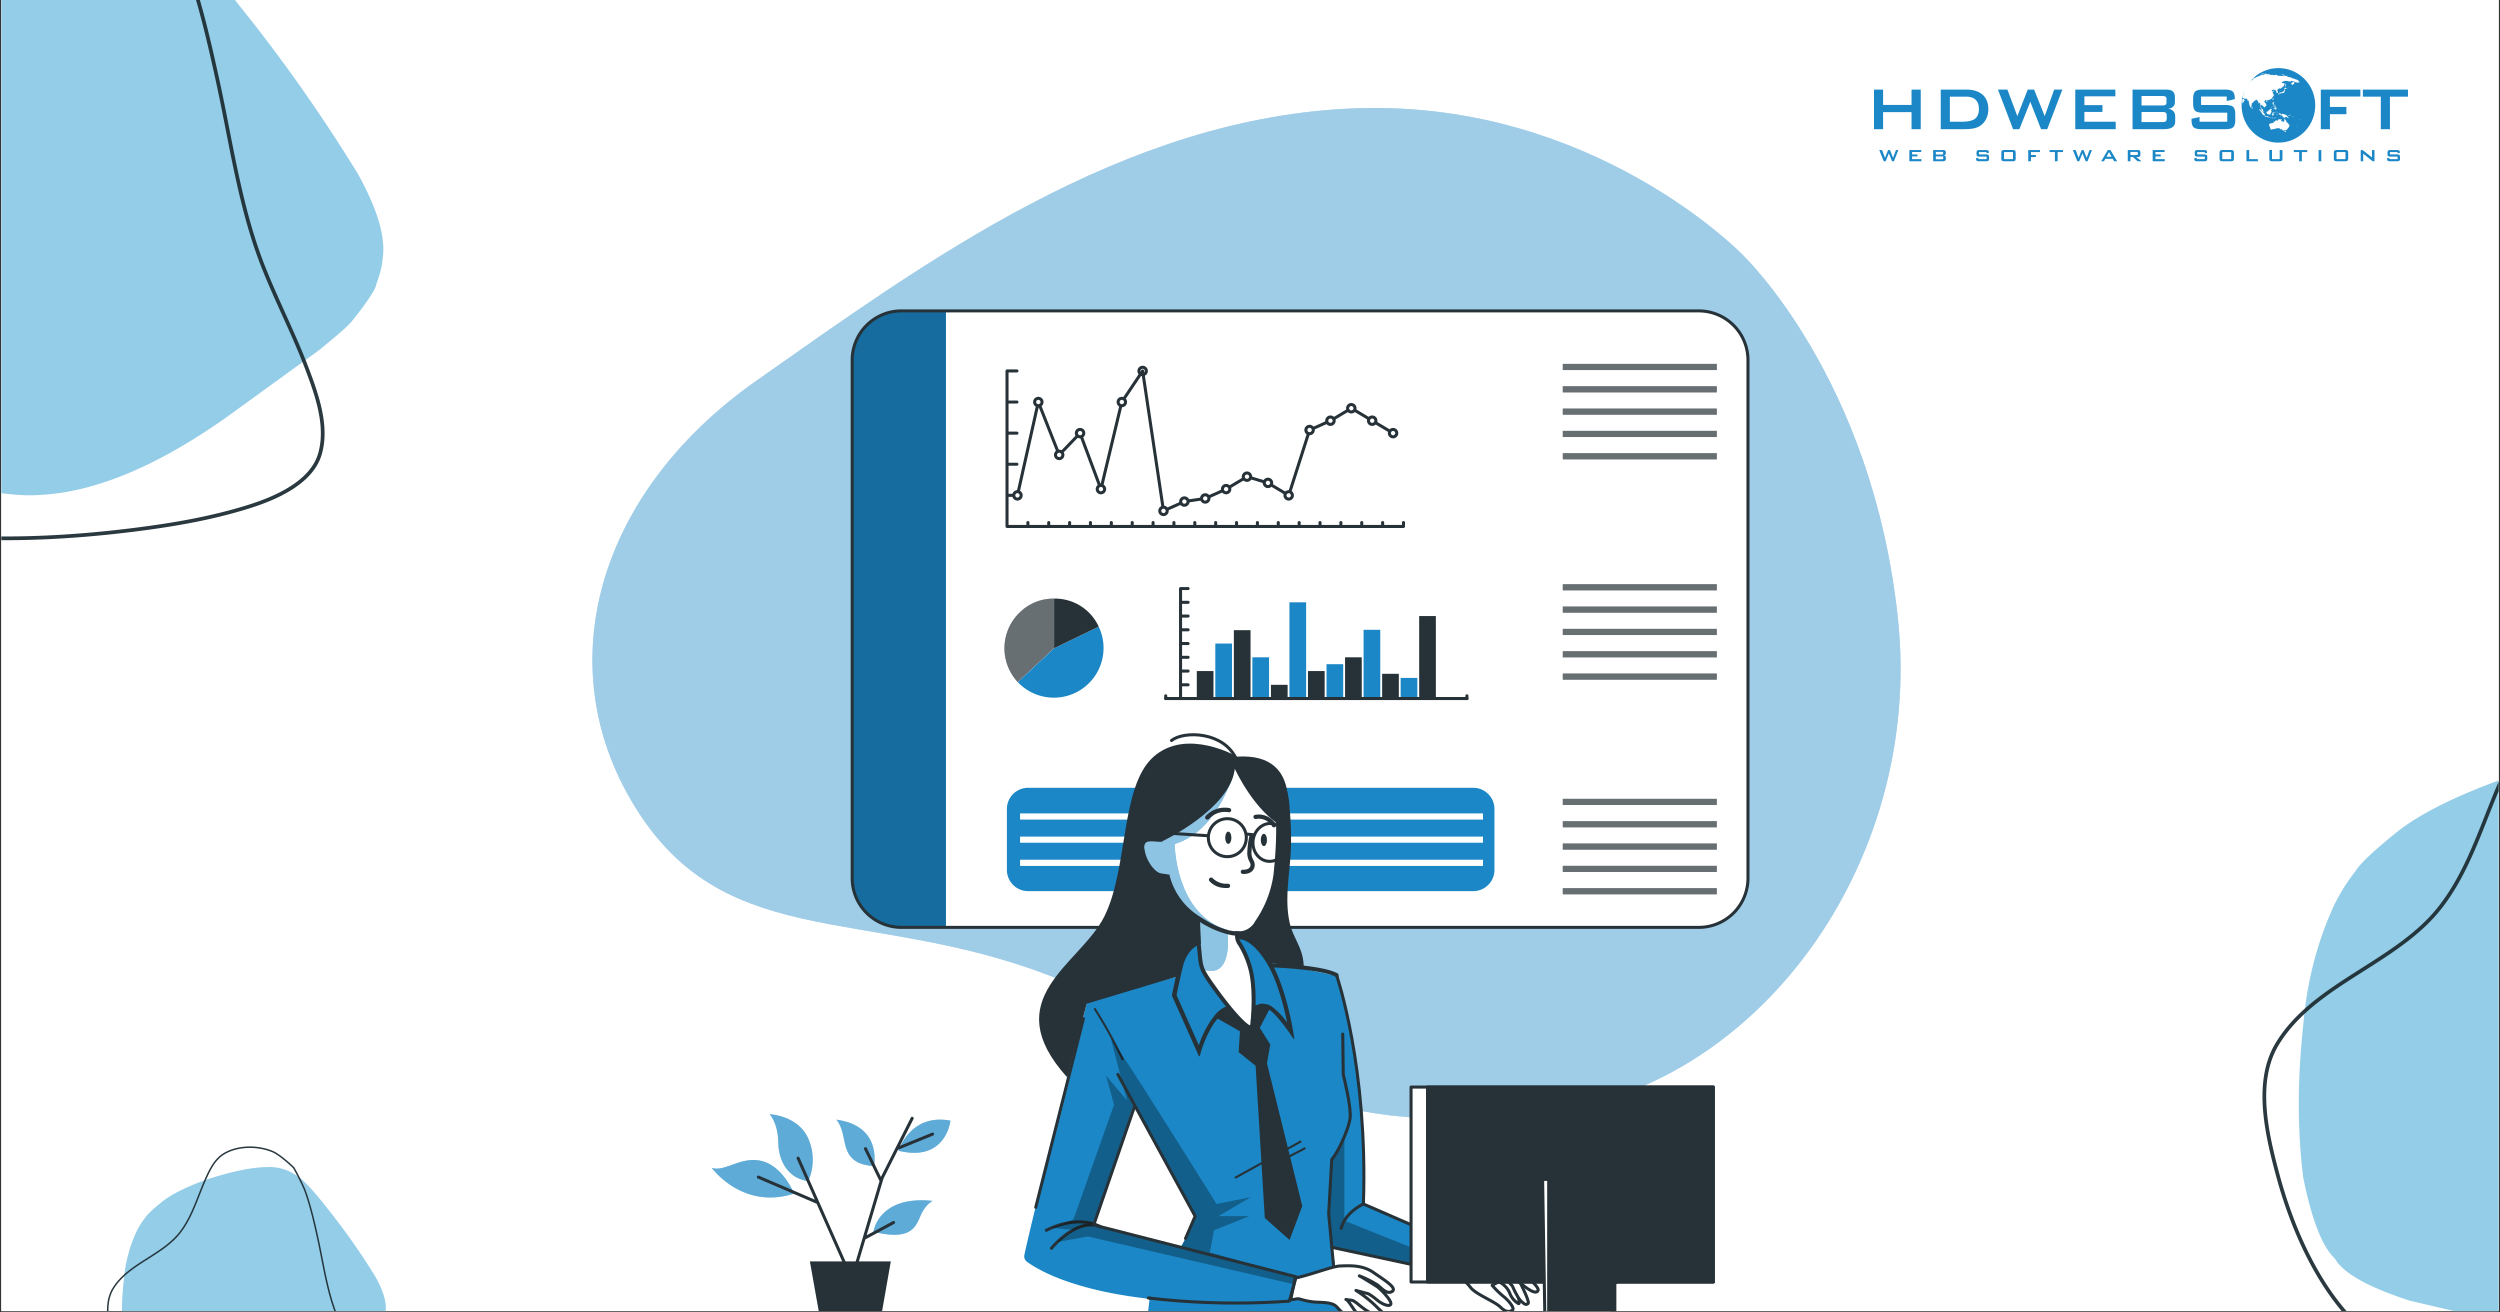 <svg xmlns="http://www.w3.org/2000/svg" width="1200" height="630" version="1.0" viewBox="0 0 900 472.5"><rect x="0" y="0" width="900" height="472.5" fill="#333333" stroke="none"/><defs><clipPath id="b"><path d="M.477 0h899.046v472H.477Zm0 0"/></clipPath><clipPath id="c"><path d="M676 54h8v4.234h-8Zm0 0"/></clipPath><clipPath id="d"><path d="M687 54h5v4.234h-5Zm0 0"/></clipPath><clipPath id="e"><path d="M695 54h6v4.234h-6Zm0 0"/></clipPath><clipPath id="f"><path d="M711 54h6v4.234h-6Zm0 0"/></clipPath><clipPath id="g"><path d="M720 54h6v4.234h-6Zm0 0"/></clipPath><clipPath id="h"><path d="M730 54h5v4.234h-5Zm0 0"/></clipPath><clipPath id="i"><path d="M737 54h6v4.234h-6Zm0 0"/></clipPath><clipPath id="j"><path d="M746 54h8v4.234h-8Zm0 0"/></clipPath><clipPath id="k"><path d="M756 54h7v4.234h-7Zm0 0"/></clipPath><clipPath id="l"><path d="M766 54h5v4.234h-5Zm0 0"/></clipPath><clipPath id="m"><path d="M774 54h6v4.234h-6Zm0 0"/></clipPath><clipPath id="n"><path d="M789 54h6v4.234h-6Zm0 0"/></clipPath><clipPath id="o"><path d="M799 54h6v4.234h-6Zm0 0"/></clipPath><clipPath id="p"><path d="M808 54h5v4.234h-5Zm0 0"/></clipPath><clipPath id="q"><path d="M816 54h6v4.234h-6Zm0 0"/></clipPath><clipPath id="r"><path d="M825 54h6v4.234h-6Zm0 0"/></clipPath><clipPath id="s"><path d="M834 54h2v4.234h-2Zm0 0"/></clipPath><clipPath id="t"><path d="M840 54h6v4.234h-6Zm0 0"/></clipPath><clipPath id="u"><path d="M849 54h6v4.234h-6Zm0 0"/></clipPath><clipPath id="v"><path d="M859 54h6v4.234h-6Zm0 0"/></clipPath><clipPath id="w"><path d="M674.613 32H692v15h-17.387Zm0 0"/></clipPath><clipPath id="x"><path d="M806 24.52h28V52h-28Zm0 0"/></clipPath><clipPath id="y"><path d="M.477 0H138v179H.477Zm0 0"/></clipPath><clipPath id="z"><path d="M.477 0H117v195H.477Zm0 0"/></clipPath><clipPath id="A"><path d="M827 269h72.523v203H827Zm0 0"/></clipPath><clipPath id="B"><path d="M814 251h85.523v221H814Zm0 0"/></clipPath><clipPath id="C"><path d="M43 420h96v52H43Zm0 0"/></clipPath><clipPath id="D"><path d="M38 412.078h93V472H38Zm0 0"/></clipPath><clipPath id="G"><path d="M1 .84h471.953V365H1Zm0 0"/></clipPath><clipPath id="F"><path d="M0 0h473v366H0z"/></clipPath><clipPath id="H"><path d="M306 111h35v223h-35Zm0 0"/></clipPath><clipPath id="I"><path d="M306.79 316.137V129.64a17.7 17.7 0 0 1 1.347-6.782 17.5 17.5 0 0 1 1.636-3.062 17.3 17.3 0 0 1 2.204-2.684 17.5 17.5 0 0 1 2.683-2.203 17.6 17.6 0 0 1 6.387-2.648q1.71-.34 3.457-.34h287.05a17.7 17.7 0 0 1 14.731 7.875 17.73 17.73 0 0 1 2.985 9.844v186.496a17.7 17.7 0 0 1-5.188 12.527 18 18 0 0 1-2.684 2.203 17.76 17.76 0 0 1-9.843 2.985H324.504a17.7 17.7 0 0 1-12.527-5.188 17.7 17.7 0 0 1-3.84-5.746 17.7 17.7 0 0 1-1.348-6.781m0 0"/></clipPath><clipPath id="J"><path d="M522 443h41v29h-41Zm0 0"/></clipPath><clipPath id="K"><path d="M525 443h41v29h-41Zm0 0"/></clipPath><clipPath id="L"><path d="M519 450h35v22h-35Zm0 0"/></clipPath><clipPath id="M"><path d="M519 449h36v23h-36Zm0 0"/></clipPath><clipPath id="N"><path d="M368 337h162v135H368Zm0 0"/></clipPath><clipPath id="O"><path d="M478 410h47v48h-47Zm0 0"/></clipPath><clipPath id="P"><path d="m529.441 450.254-37.453-16.332-.12-.055-.481-.219s-.145-6.437-.418-14.203v-.187c-.2-6.13-.485-13.035-.824-18.207 0-.211 0-.418-.055-.64a91 91 0 0 0-.285-3.391l-.133-1.332c-.418-3.668-1.098-9.555-2.02-15.97a28 28 0 0 0-.187-1.097c-1.211-8.105-2.856-16.914-5.008-23.187a1 1 0 0 0 0-.141 32 32 0 0 0-1.332-3.371c-.086-.23-.207-.442-.305-.66l-2.91-.637c-.98-.219-2.2-.473-3.46-.738h-.098c-4.844-1.043-11.262-2.336-15.004-2.864h-.266a22 22 0 0 0-1.242-.144h-.25c0-.098-.156-.473-.363-1-.782-1.922-2.832-5.965-6.778-7.578a9.3 9.3 0 0 0-4.219-.68.06.06 0 0 0-.062 0h-.113l-1.293.098-2.57.199c-4.626.36-8.13.59-9.81.703h-1.175a3 3 0 0 0-.45.176c-1.218.601-4.503 3.02-6.019 11.738-.097.527-.144.86-.144.86l-1.164.316-4.305 1.098-27.734 7.691s-1.7 6.59-4.172 16.375l-.067.273-4.632 18.364-.332 1.363c-5.567 22.086-11.864 47.414-13.41 54.918q-.322 1.512.921 2.426c3.625 2.691 16.028 10.238 44.164 13.379 0 0-1.175 8.972-.648 9.422h69.887l-.91-11.149-.462-3.008-.55-3.535-.856-5.492-.746-4.777.473.086.406.066 39.945 8.644Zm-99.191-12.399a50 50 0 0 1-3.734 8.489c-.832 1.57-1.461 2.668-1.461 2.668l-30.75-8.227h-.145l13.883-42.832.066-.144 22.164 40.023s-.023 0-.023.023m0 0"/></clipPath><clipPath id="R"><path d="M0 0h56v106H0z"/></clipPath><clipPath id="S"><path d="M464 455h38v17h-38Zm0 0"/></clipPath><clipPath id="T"><path d="M464 455h39v17h-39Zm0 0"/></clipPath><clipPath id="U"><path d="M555 423h26v49h-26Zm0 0"/></clipPath><clipPath id="V"><path d="M554 423h27v49h-27Zm0 0"/></clipPath><clipPath id="W"><path d="M557 422h25v50h-25Zm0 0"/></clipPath><clipPath id="X"><path d="M556 422h26v50h-26Zm0 0"/></clipPath><clipPath id="Y"><path d="M291 454h30v18h-30Zm0 0"/></clipPath><mask id="E"><g filter="url(#a)"><path fill-opacity=".7" d="M-90-47.25H990v567H-90z"/></g></mask><mask id="Q"><g filter="url(#a)"><path fill-opacity=".2" d="M-90-47.25H990v567H-90z"/></g></mask><filter id="a" width="100%" height="100%" x="0%" y="0%"><feColorMatrix color-interpolation-filters="sRGB" values="0 0 0 0 1 0 0 0 0 1 0 0 0 0 1 0 0 0 1 0"/></filter></defs><g fill="#fff" clip-path="url(#b)"><path d="M.477 0h899.046v472H.477Zm0 0"/><path d="M.477 0h899.046v472H.477Zm0 0"/></g><g clip-path="url(#c)"><path fill="#1b87c6" d="m678.152 58.05-1.625-4.038h1.02l1.047 2.816 1.125-2.816h.668l1.12 2.816 1.028-2.816h.883l-1.606 4.039h-.664l-1.156-2.856-1.168 2.856Zm0 0"/></g><g clip-path="url(#d)"><path fill="#1b87c6" d="M687.367 58.05v-4.038h4.285v.715h-3.3v.882h1.921v.692h-1.921v.996h3.351v.758h-4.336Zm0 0"/></g><g clip-path="url(#e)"><path fill="#1b87c6" d="M695.941 58.05v-4.038h3.59c.336 0 .574.062.727.183.144.125.222.325.222.598v.488q.001.27-.18.453-.174.176-.503.239a.87.87 0 0 1 .523.257c.121.133.184.301.184.512v.52q0 .392-.309.593c-.207.133-.515.2-.933.2h-3.32Zm3.141-3.382h-2.184v.957h2.184c.172 0 .285-.023.348-.066q.091-.066.09-.227v-.383q0-.158-.086-.222-.088-.06-.352-.059m0 1.625h-2.184v1.031h2.184q.281 0 .379-.082c.062-.05.098-.144.098-.281v-.305c0-.136-.036-.23-.098-.281-.066-.059-.191-.082-.379-.082m0 0"/></g><g clip-path="url(#f)"><path fill="#1b87c6" d="M715.168 54.734h-2.75v.852h2.602c.41 0 .683.066.828.2q.21.197.21.753v.555c0 .37-.07.62-.214.758q-.217.204-.82.203h-2.594q-.615 0-.836-.203-.218-.2-.219-.758v-.11l.867-.164v.477h2.938v-.922h-2.59q-.61-.002-.828-.203c-.145-.133-.215-.387-.215-.754v-.453q-.001-.55.215-.75.217-.2.828-.2h2.37c.403 0 .68.067.83.192q.222.192.222.684v.097l-.844.184Zm0 0"/></g><g clip-path="url(#g)"><path fill="#1b87c6" d="M720.477 54.965c0-.367.074-.621.214-.754.141-.129.414-.2.825-.2h3.093q.616 0 .828.2c.141.133.208.387.208.754v2.129c0 .37-.07.62-.215.758q-.216.204-.825.203h-3.09c-.41 0-.683-.067-.827-.203q-.213-.2-.215-.758v-2.13Zm.976 2.312h3.219V54.75h-3.219Zm0 0"/></g><g clip-path="url(#h)"><path fill="#1b87c6" d="M730.16 58.05v-4.038h4.242v.722h-3.257v1.055h1.753v.75h-1.753v1.512Zm0 0"/></g><g clip-path="url(#i)"><path fill="#1b87c6" d="M740.746 54.734v3.317h-.973v-3.317h-1.93v-.722h4.837v.722Zm0 0"/></g><g clip-path="url(#j)"><path fill="#1b87c6" d="m747.848 58.05-1.625-4.038h1.02l1.046 2.816 1.121-2.816h.672l1.117 2.816 1.031-2.816h.883l-1.605 4.039h-.664l-1.153-2.856-1.171 2.856Zm0 0"/></g><g clip-path="url(#k)"><path fill="#1b87c6" d="m756.453 58.05 2.367-4.038h.938l2.41 4.039h-1.094l-.504-.887h-2.644l-.504.887Zm1.89-1.624h1.833l-.934-1.68Zm0 0"/></g><g clip-path="url(#l)"><path fill="#1b87c6" d="M766 58.05v-4.038h3.598q.492 0 .715.183.222.188.222.598v.953q0 .412-.222.594-.223.18-.715.18h-.551l1.898 1.53h-1.398l-1.672-1.53h-.918v1.53Zm3.18-3.343h-2.223v1.117h2.223q.253.001.347-.074.096-.075.098-.25v-.469q-.002-.174-.098-.25-.095-.074-.347-.074m0 0"/></g><g clip-path="url(#m)"><path fill="#1b87c6" d="M774.969 58.05v-4.038h4.285v.715h-3.3v.882h1.921v.692h-1.922v.996h3.356v.758h-4.34Zm0 0"/></g><g clip-path="url(#n)"><path fill="#1b87c6" d="M793.73 54.734h-2.75v.852h2.602q.614 0 .828.2.21.197.211.753v.555c0 .37-.07.62-.215.758q-.216.204-.82.203h-2.59c-.414 0-.691-.067-.84-.203q-.217-.2-.218-.758v-.11l.867-.164v.477h2.937v-.922h-2.586q-.615-.002-.832-.203c-.144-.133-.215-.387-.215-.754v-.453q-.001-.55.215-.75.217-.2.832-.2h2.367c.403 0 .68.067.829.192q.222.192.222.684v.097l-.844.184Zm0 0"/></g><g clip-path="url(#o)"><path fill="#1b87c6" d="M799.043 54.965c0-.367.07-.621.21-.754.142-.129.415-.2.829-.2h3.09q.622 0 .828.2c.14.133.207.387.207.754v2.129c0 .37-.07.62-.215.758q-.216.204-.824.203h-3.09c-.41 0-.683-.067-.828-.203q-.21-.2-.21-.758v-2.13Zm.973 2.312h3.218V54.75h-3.218Zm0 0"/></g><g clip-path="url(#p)"><path fill="#1b87c6" d="M808.727 58.05v-4.038h.984v3.285h3.129v.758h-4.113Zm0 0"/></g><g clip-path="url(#q)"><path fill="#1b87c6" d="M817.914 54.012v3.285h2.781v-3.285h.985v3.082c0 .367-.07.62-.22.754q-.215.204-.831.203h-2.645q-.608 0-.824-.203-.215-.2-.215-.758v-3.082h.97Zm0 0"/></g><g clip-path="url(#r)"><path fill="#1b87c6" d="M828.668 54.734v3.317h-.973v-3.317h-1.93v-.722h4.837v.722Zm0 0"/></g><g clip-path="url(#s)"><path fill="#1b87c6" d="M834.695 54.012h.97v4.039h-.97Zm0 0"/></g><g clip-path="url(#t)"><path fill="#1b87c6" d="M840.184 54.965c0-.367.07-.621.21-.754.141-.129.415-.2.829-.2h3.09q.621 0 .828.2c.14.133.21.387.21.754v2.129c0 .37-.074.62-.218.758-.14.136-.418.203-.82.203h-3.094q-.613 0-.828-.203-.211-.2-.211-.758v-2.13Zm.968 2.312h3.22V54.75h-3.22Zm0 0"/></g><g clip-path="url(#u)"><path fill="#1b87c6" d="M849.867 58.05v-4.038h.668l3.39 2.683v-2.683h.884v4.039h-.672l-3.383-2.723v2.723Zm0 0"/></g><g clip-path="url(#v)"><path fill="#1b87c6" d="M863.117 54.734h-2.75v.852h2.602c.41 0 .683.066.828.2q.21.197.21.753v.555c0 .37-.07.62-.214.758q-.217.204-.82.203h-2.59q-.62 0-.84-.203-.218-.2-.219-.758v-.11l.867-.164v.477h2.938v-.922h-2.586q-.615-.002-.832-.203c-.145-.133-.215-.387-.215-.754v-.453q-.001-.55.215-.75t.832-.2h2.367c.403 0 .68.067.828.192q.223.192.223.684v.097l-.844.184Zm0 0"/></g><g clip-path="url(#w)"><path fill="#1b87c6" d="M674.633 46.504V32.25h3.281v5.527h10.242V32.25h3.309v14.258h-3.309V40.37h-10.242v6.137h-3.281Zm0 0"/></g><path fill="#1b87c6" d="M698.668 46.504V32.25h9.07c2.59 0 4.574.61 5.969 1.832q2.085 1.836 2.086 5.207c0 1.332-.27 2.527-.813 3.598a6.26 6.26 0 0 1-2.293 2.515q-.924.581-2.289.84-1.366.263-3.5.262Zm3.281-2.684h4.242c2.258 0 3.86-.351 4.801-1.062s1.418-1.887 1.418-3.524q-.001-2.184-1.176-3.308c-.78-.75-1.937-1.13-3.468-1.13h-5.817ZM724.703 46.504l-5.43-14.258h3.387l3.578 9.563 3.746-9.563h2.297l3.813 9.563 3.414-9.563h2.937l-5.441 14.258h-2.215l-3.883-9.86-3.933 9.86ZM747.098 46.504V32.25h14.433v2.43H750.38v3.18h6.508v2.43h-6.508v3.534h11.281v2.684h-14.562ZM767.719 46.504V32.25H779.8q1.664 0 2.414.66c.5.438.75 1.145.75 2.106v1.738q0 1.025-.63 1.64-.624.616-1.8.762 1.22.166 1.875.875.662.715.66 1.864v1.82c0 .945-.343 1.644-1.027 2.105q-1.031.69-3.121.688h-11.203Zm10.71-11.934h-7.484v3.399h7.485q.85-.001 1.18-.23c.218-.153.324-.415.324-.798v-1.347q.002-.556-.325-.79-.328-.234-1.18-.234m0 5.743h-7.484v3.628h7.485c.62 0 1.043-.093 1.261-.28.22-.192.325-.524.325-1v-1.079q.002-.713-.325-.992-.331-.277-1.261-.278M801.621 34.746h-9.23v3.059h8.789q2.067 0 2.793.715.726.712.726 2.656v1.957q0 1.946-.726 2.656-.726.715-2.793.715h-8.711q-2.071 0-2.793-.715-.727-.71-.727-2.656v-.39l2.895-.606v1.683h9.96v-3.25h-8.784q-2.057-.001-2.778-.71-.72-.716-.719-2.66v-1.575q0-1.946.72-2.66c.48-.477 1.405-.711 2.777-.711h8c1.324 0 2.238.226 2.742.687q.755.685.754 2.442v.297l-2.895.687ZM835.488 46.504V32.25h14.254v2.496H838.77v3.75h5.933v2.606h-5.933v5.406h-3.282ZM860.375 34.797v11.707h-3.281V34.797h-6.469V32.25h16.246v2.547ZM815.406 50.336c.07.031.149.055.223.086q.005-.001.004.004M815.652 50.43c.008.004.016.004.024.008Zm0 0"/><g clip-path="url(#x)"><path fill="#1b87c6" d="M820.242 24.52c-4.87 0-9.125 2.664-11.43 6.62a12 12 0 0 1 2.145-2.687c-.016.047-.066.117-.078.168-.008.043.062-.004.074.031 0 .028-.066.063-.066.086-.008.024-.215.157-.188.16.012.004-.097.118-.035.09.043-.027.16-.082.238-.152.051-.035.106-.09.11-.094.082-.031.066-.105.097-.176a3 3 0 0 1 .262-.082c.05-.011.07.075.09.055.027 0 .11-.031.05-.062a.4.4 0 0 0-.16-.02c-.066-.004-.238.098-.288.11-.047.011-.032-.067-.024-.075.156-.113.07-.105.05-.152l-.003-.012q.018-.01.031-.02c.113-.062.203-.136.262-.199.055.032-.106.16-.05.149.015-.004.3-.059.343-.086.02-.012-.152.02-.14 0 .003-.027-.134.012-.11-.008.129-.05.281-.144.371-.176.129-.035.172.012.242-.02.008-.011.317-.05.313-.062-.035-.027-.301.028-.301 0 .012-.031-.055-.054.008-.09.18-.097.617-.191.742-.226.058-.016.14-.012.18-.043.035-.04.039-.106.078-.129.433-.23 1.183-.398 1.37-.45-.077.118.638-.109.763-.152.167-.066.265-.12.566-.152.254-.031.363.004.406.055.238-.032.461-.063.7-.094.148 0 .183.063.25.078.015 0 .085-.035.1-.035.106.043.075.086.036.121-.137.102-1.191.27-1.328.34 0 0 .367.016.98-.164.043.023.106.027.297.035.164.008.246-.047.446-.04.129 0 .418-.015.547-.007.148.031-.13.059-.094.063.343.015.664.03 1.004.058 0-.043-.18-.078-.141-.101.031-.012.266-.024.332-.02.371.02.574.05.656.078.063.032-.148.035-.148.09.004.04.121.059.195.102.113.062.211.125.367.132.11.004.133-.062.157-.105.21.02.34.074.523.086.316.027.297-.004.758.047.027-.094.18-.156.648-.094.47.066.52.082.871.18.164.047.176.105.297.168.133.062.766.195.961.234.352.082.45.137.559.277.387.098.742.196 1.082.313.035.012.484.312.37.16-.023-.043.056-.023.192.027.133.051.266.114.387.176.238.238.457.488.672.746-.07-.011-.164-.043-.145.04.028.035.473.308-.109.1-.3-.105-.48.09-.738.028-.051-.02-.149-.086-.293-.117-.059-.012-.117.02-.192.004-.078-.016-.152-.086-.23-.074a.48.48 0 0 0-.317.226c-.039.07.114.032.125.075.004.035.036.117 0 .183-.042.07-.144.121-.14.18.008.082-.242.055-.2.168-.238 0-.296.195-.398.293-.18-.121-.32-.594-.34-.727-.02-.168.18-.21.32-.234.169-.035.243-.14.352-.227.086-.07.23-.008.367-.035.145-.031.082-.101.082-.16.004-.047.082-.059.024-.078-.035-.024-.129-.012-.145-.016-.386.285-.558.016-.48-.008-.184-.05-.219-.039-.317-.062-.367-.063-.39.086-.449.281a7 7 0 0 0-.308-.05c-.14-.028-.258-.087-.492-.13-.196-.023-.84-.113-1.083-.105-.273.012-.734.21-.925.297-.133.062-.407.234-.407.336 0 .02.215.254.598.137.129-.032.363.273.371.402.008.098-.066.195-.101.238-.09.113-.043.172-.078.3-.04.126-.172.259-.282.33-.261.183-.61.737-1.008.733-.218-.011-.242-.148-.242-.148-.164.09-.449.285-.543.422-.035.039-.168.094-.207.125a.44.44 0 0 1-.21.07c-.016.086.058.121.12.184.16.113.262.324.262.582 0 .156-.043.219-.144.25-.043.008-.223.031-.223.074-.09.02-.113.027-.145.063l-.109-.004c0-.028.04-.063.043-.086-.023-.004-.035-.047-.035-.067.004-.05.066-.14.066-.152 0-.031-.035-.082-.035-.117-.035-.004-.062-.035-.074-.047v-.063c.058 0 .113-.05.113-.086 0-.078-.101-.195-.191-.199-.051 0-.086.028-.102.024-.05 0-.066-.07-.07-.09.004-.067.078-.067.078-.106-.004-.058-.031-.078 0-.113-.11-.012-.14-.055-.227-.059-.23 0-.34.16-.546.165.007-.094.14-.13.14-.208 0-.023-.09-.093-.133-.097-.074 0-.105.055-.117.066-.062.063-.226.14-.312.188-.106.05-.305.02-.317.125.004.054.13.07.153.086.086.05.05.172.14.238.059.031.145.012.188.012.035-.004.062-.207.105-.215.082.008.121.129.156.148.106.059.207-.008.27.063-.152.133-.375-.016-.45.164-.03.082-.214.11-.218.195 0 .086.152.156.195.168v.129c.004.004.012 0 .016 0-.004 0-.008.004-.008.004.067.043.07.129.086.148.129.192.203.211.195.504-.007.207-.113.266-.117.422-.113.024-.312.3-.36.375-.07.14-.12.387-.3.387-.016.074-.07.105-.113.125-.207.117-.317.308-.664.305-.07.003 0 .035-.078.03a1 1 0 0 0-.094.134c-.098.082-.278.02-.418.082-.059.023-.203.043-.254.093-.059.059.027.164-.059.164-.066-.007-.214-.28-.214-.308-.125-.063-.122.016-.247-.043-.148.226-.476.273-.484.594 0 .07.043.086.059.113.156.176.222.36.39.484.176.125.29.39.29.637 0 .172-.09.234-.087.367-.222.059-.246.133-.421.227-.082.047-.063.16-.149.16-.012 0-.016-.023-.016-.043 0 .02 0 .043-.003.059 0 .074-.145.175-.164.18-.02-.005-.06-.118-.055-.15 0-.058.004-.085.027-.1-.023-.009-.047-.083-.05-.11-.102-.004-.231-.04-.235-.152-.148-.004-.078-.11-.156-.2-.094-.105-.18-.113-.293-.152-.008-.008-.031-.098-.031-.098-.02-.082-.098-.093-.172-.097-.055 0-.043.05-.04.078-.003.066-.07.164-.07.21-.008.22-.105.29-.117.477.004.215.203.145.203.352 0-.004-.011-.004-.015 0 .027.05.039.172.086.222.187.188.593.239.597.583 0 .066-.027.082-.027.128.004.125.105.164.137.247.035.09.035.117.066.199-.023-.004-.066.004-.086.004s-.035.023-.05.023c-.071 0-.087-.055-.118-.066a.88.88 0 0 1-.492-.508c-.063-.2-.078-.332-.156-.496-.051-.094-.094-.336-.203-.348-.067 0-.024.043-.09 0-.012 0 .004-.031 0-.043-.004-.094.05-.172.066-.273h.012c.004 0 .015.004.02 0-.051-.032 0-.18 0-.258-.009-.305-.137-.617-.141-.84-.086-.004.03-.2-.035-.305-.012-.027-.075-.027-.09-.039-.035-.043-.024-.078-.059-.11-.113.118-.183.294-.367.298-.106-.004-.082-.067-.082-.156 0-.09.031-.125.035-.204 0-.027-.031-.062-.039-.09-.043-.144-.086-.152-.152-.273-.09-.078-.16-.137-.207-.23-.047-.09-.032-.2-.055-.29-.024-.097-.133-.14-.223-.16-.015.215-.183.254-.343.258-.098 0-.094-.035-.145-.07-.047.105-.172.031-.191.094-.032.097-.016.175-.079.242-.113.129-.28.16-.378.273-.125.141-.223.274-.336.41-.043.055-.11.141-.145.149-.098.039-.21.008-.219.14.004.122.032.266.04.368-.005.164-.06.261-.06.383.013.058.02.125.028.168-.008 0-.02 0-.027.003 0 .016-.035.02-.051.024-.07.027-.055.187-.098.21-.066.036-.074.009-.097.071-.024.05-.024.125-.067.121-.043.004-.074-.031-.082-.066-.027 0-.039-.055-.047-.067-.047-.156-.105-.285-.14-.414-.024-.093-.094-.164-.117-.207-.043-.105-.012-.18-.059-.258a1 1 0 0 1-.063-.199c-.02-.097-.066-.285-.097-.422-.031-.129-.074-.238-.078-.363l-.004-.09s.004.004 0 .004c.004-.082.023-.101.031-.176 0-.101-.039-.171-.039-.254.004-.015.027-.066.031-.085-.011 0-.023.003-.039 0-.066.086-.086.23-.207.234-.148 0-.195-.191-.258-.277.043-.04.075 0 .117-.024.04-.015.04-.074.063-.094-.035-.015-.059-.011-.102-.011-.093 0-.207-.106-.253-.196-.032-.078-.047-.21-.098-.234-.047-.012-.067.004-.125.004-.055.008-.086.039-.14.039-.04-.008-.06-.016-.102-.031-.02.011-.028.031-.04.043l-.077-.016c-.008 0-.008.004-.02 0-.066.004-.227-.047-.32-.039-.024.004-.106-.04-.114-.04-.03-.05-.015-.214-.082-.21-.03.004-.043.059-.07.094-.05.004-.062 0-.152.02-.047-.024-.059-.087-.082-.141-.028-.055-.078-.024-.094-.07-.016-.032.004-.071-.004-.094q.116-.661.3-1.293a1 1 0 0 0 .079-.047c.004-.028.008-.063.016-.09 0-.008.02-.082.02-.117.007-.035.019-.067.019-.098.007-.027.004-.047 0-.066.027-.075.05-.149.078-.215.004-.004.015-.008.023-.012.004-.02 0-.039 0-.055.238-.664.54-1.293.883-1.89a13.44 13.44 0 0 0-1.813 6.77c0 7.398 5.934 13.398 13.25 13.398 7.317 0 13.25-6 13.25-13.399.012-7.425-5.918-13.425-13.238-13.425m-6.562 2.148c.058-.02.125-.027.183-.043.008.004.008 0 .008.008-.078.015-.156.058-.191.035m.074.094c.012-.024.11-.04.14-.047.028 0 .16-.012.196-.02-.028.035-.184.07-.254.086-.031.004-.082.004-.082-.02m.578.199q-.035.011-.047-.008c.04-.008.067-.023.086-.031a.3.3 0 0 1 .082-.016c-.02.032-.055.055-.121.055m-.031-.219c-.067.012-.184-.012-.254-.004.176-.054.23-.082.406-.129-.055.008-.183.036-.219.04-.144.03-.238.035-.359.046.223-.07.32-.156.574-.207.149-.027.215-.011.293.004-.05.012-.043.008-.062.012.004.035-.008.02-.008.035-.008.012-.07.027-.113.043.054-.008.07-.012.113-.02.062-.011.082-.003.152-.007.035-.008.07-.024.11-.016.109-.023.105-.008.168 0-.055.027-.047.016-.051.043-.016.02-.082.035-.117.04.039-.005.082-.013.078.003-.008.023-.07.035-.117.043-.243.043-.403.039-.594.074m1.234-.11c-.02.005-.203.036-.203.036-.098.016-.191.043-.297.066-.066.008-.086.012-.078-.011.016-.04.078-.035.11-.055.136-.055.203-.129.425-.156a.2.2 0 0 1 .07-.012c-.003.04.02.027-.027.04.043-.009.07-.024.106-.028.078-.016.304-.004.293.031-.004.043-.305.082-.399.09m.692-.05c-.075.004-.094-.008-.114-.012.13-.015.137-.011.192-.023-.008.015-.043.023-.078.035m.964.348q-.01.004-.023.008.007.001.008-.004c-.04.011-.086.015-.13.02-.07.007-.132.007-.132-.017.012-.027.078-.035.14-.035.087 0 .13-.011.137.024-.007 0-.011.012-.015.012a.03.03 0 0 1 .015-.008m3.93-.094c-.008.012-.016.027-.055.02q-.042.002-.05-.02c.004-.02.027-.012.047-.027.015.007.035.007.05.02.004-.005.016 0 .012 0 0 .003-.004.003-.004.007q.006 0 0 0 .006 0 0 0m.738.238c-.004-.035.141-.015.16.024 0 .02-.05.02-.085.015-.067-.015-.075-.015-.075-.039m.41.156c-.113-.03-.246-.046-.355-.07q-.017-.001-.027.004c.07-.023.144-.05.273-.027.156.02.278.066.29.113-.067-.008-.118-.008-.18-.02m.254-.175c-.05-.012-.105-.012-.152-.02s-.07.008-.14 0c-.043-.004-.075-.02-.11-.031-.047-.004-.07.008-.113 0-.031-.004-.07.008-.13 0a.6.6 0 0 1-.105-.035c-.039.008-.062.02-.125.02-.152-.02-.296-.067-.308-.122-.004-.047.137-.066.258-.05.183.023.195.078.359.105q-.014-.061.09-.04c.105.009.45.098.57.13-.023.023-.094.023-.094.043m.84.172c-.144-.028-.41-.086-.422-.145l-.058-.023c.054.02.64.148.664.152.031.004.055.016.058.031 0 .028-.152-.004-.242-.015m2.977 1.253a.36.36 0 0 1-.153-.09c.055.016.098.028.153.051a.2.2 0 0 0 .039.032c0 .015-.016.02-.04.007m-19.09 9.7c-.008-.13-.02-.258-.023-.387q.01-.011.023-.016c.008.04.02.055.02.082 0 .098-.008.211-.02.32m.223-.457c-.012-.012-.024-.016-.032-.047.032-.016.012-.024.086-.028-.011.024-.011.07-.054.075m.437-1.364c-.047.004-.082.032-.101.094-.012.074.011.168-.055.164-.047.004-.04.16-.098.168-.047 0-.086.094-.086.16-.082.028-.242.051-.242.164 0 .02.004.04.012.051a.6.6 0 0 1-.137.102v-.274c.004-.484.04-.965.102-1.433.023-.024.004-.078.05-.102-.003.024 0 .043-.003.063-.004.062-.024.109-.032.172-.004.074.024.105.102.101.187-.027.226-.242.348-.41-.004.07-.012.133-.016.203.035.16.09.176.191.227.035.011.028.097.059.132v-.007c.016.05.066.043.062.086-.007.144-.14.207-.156.34m2.82 2.766c-.085-.008-.156-.105-.156-.21-.004-.212.07-.36.07-.583.09.18.266.273.27.508.004.133-.074.289-.184.285m13.301-7.664c.016.004-.004-.027.004-.043.008-.027.086-.023.098-.023-.008.027-.055.101-.102.097-.011.004-.011-.031 0-.031m-.293.055c.032.004.074.007.094.007.004.012 0 .028.004.04-.152-.012-.137.09-.234.085 0-.007-.004-.02 0-.027 0 0 .054-.11.136-.105m-.168 10.293c-.004.07-.12.062-.129.109 0 .023.102.133.114.148.058.063.039.106.086.176.02.028.097.059.136.059.016.004.035.047.043.066.012.028.055.004.078.004.032.016.043.05.055.07.008.028.106.02.121.016-.039.031-.09.07-.09.11h-.039a.4.4 0 0 1-.11-.067l-.163.012c-.094-.016-.23-.07-.23-.14.003-.02-.047-.04-.06-.048-.12-.125-.214-.289-.437-.285-.164.012-.156.117-.25.172.02.086-.039.117-.043.156-.078.008-.16.016-.25.008-.172.004-.203-.187-.379-.184-.02 0-.097.016-.101.043-.043.004-.106.004-.14.004-.044.004-.106-.008-.106-.05.008-.075.144-.118.176-.137-.09-.086-.047-.172-.075-.281-.03-.075-.207-.145-.28-.176a1.2 1.2 0 0 0-.364-.063c-.106-.004-.137-.172-.25-.14.004-.016 0-.043.004-.059-.02.055-.067.121-.11.121-.015.004-.062-.004-.066-.02-.035-.07 0-.093-.031-.148-.04-.05-.11-.039-.121-.078.097-.039.3-.039.355-.117h-.05a.6.6 0 0 1-.204.031c-.023 0-.07-.016-.094-.02-.015-.003-.035-.042-.039-.062-.05-.094-.21-.05-.21-.148 0-.028.066-.055.097-.063.086.004.137-.11.262-.113.12 0 .203.105.328.133-.004.086-.008.156-.008.246 0 .027.059.058.102.058 0 .02.101.133.136.133.051 0 .118-.105.125-.117.059-.055.075-.063.168-.086.063-.023.145-.148.23-.16.005.027.067.031.083.031.078.027.14.11.172.129.066 0 .136-.004.183-.004.024.02.086.047.114.05-.004-.003-.012-.007-.012-.01.004.003.015.007.02.015 0 0 .007.004.011.004v.008c.102.07.3.132.45.128.081 0 .117.09.19.086 0 .051.055.055.083.063.207.062.187.226.336.305.054.011.191-.063.183.082m-2.5-.016c0 .027-.03.062-.058.062-.004.067-.008.137-.047.141-.016-.004-.043-.035-.04-.055 0-.066.071-.082.071-.109 0-.047.012-.11.047-.113.016.05.027.035.027.074m-.691 1.012c0 .027 0 .066-.004.09-.016 0-.05-.004-.066 0a.4.4 0 0 1-.207-.06c.128-.023.175-.034.277-.03m.308-9.157s.133-.082.137-.086c.125.04.145-.062.242-.062.16.008.07.215 0 .21-.058 0-.09-.038-.109-.046-.062.055-.074.145-.172.145-.027-.004-.047-.07-.043-.094-.043-.024-.05-.043-.054-.067m2.57-1.89a.23.23 0 0 1 .141-.07q-.005-.007-.011-.008c.008 0 .011.008.02.008-.005 0-.009.003-.009 0 .004.007.02.011.02.015-.02.027-.098.106-.156.102-.02-.004-.016-.032-.004-.047m-.694-1.738c-.004-.024.019-.036.023-.055-.004-.031-.004-.063-.008-.094.016 0 .035.004.047.004.008.094.063.148.094.21.031.067-.016.11.035.173 0 .043.004.078.004.11-.008.042.039.105.058.124.063.117.149.219.2.336a.3.3 0 0 0-.141-.074c-.18-.012-.187.133-.184.258.008.113.149.172.207.258-.003-.004-.02.007-.02.003-.023.004-.058-.039-.07-.05a.4.4 0 0 1-.066-.008c-.082 0-.07.098-.156.094-.016 0-.008-.118-.008-.137-.004-.086.02-.145.02-.211-.004-.07-.043-.078-.047-.137-.004-.07.027-.086.027-.14-.008-.098-.008-.188-.02-.274 0-.074-.101-.098-.105-.172-.02-.09.012-.21.11-.218m-.262 1.84c0-.016.004-.036 0-.044.015.008.035.028.05.028-.003 0-.011-.008-.011-.012.015.008.05 0 .066.004.117 0 .153-.211.153-.277-.004-.016-.036-.04-.04-.059 0-.031.024-.055.04-.066.183.113.273.285.53.308.052.008.106-.02.138 0-.012.024-.036.04-.036.063.004.027.063.07.082.082a.3.3 0 0 1-.203.031c-.14-.008-.183.117-.23.18-.113-.059-.18-.082-.3-.145-.017 0-.044.027-.044.043-.094-.008-.207-.066-.203.024.004.062.11.066.133.085-.051.06-.106.028-.16.079-.008-.004-.028-.004-.04-.004 0-.047-.003-.098-.003-.13 0-.019-.035-.038-.035-.058-.004-.062.101-.101.113-.133m-1.817 1.628c.153-.086.215-.234.399-.222.152 0 .293.007.441.015.125 0 .176-.172.223-.176.008 0 .101-.14.117-.144-.016.016-.035.047-.031.066 0 .008.023.028.035.028.11 0 .121-.051.203-.07.149-.044.375-.274.367-.454 0-.035-.027-.047-.027-.07-.004-.07.062-.207.148-.203.012.004.008.074.09.023-.004-.004-.015-.004-.02-.008-.015 0-.03-.046-.015-.05.047.004.074.02.082.03.024.044.02.087.016.118.004.082.093.125.101.203-.004.098-.093.102-.09.172 0 .012.004.027 0 .035-.015.012-.046.004-.062.008-.066.023-.043.195-.043.258 0 .055-.07.086-.07.164.004.05.023.086.035.113-.078.028-.082.09-.164.11-.024-.055 0-.063.004-.098-.098.05-.153.043-.184.137a.1.1 0 0 1-.039-.032c-.02 0-.05-.004-.07-.004-.047.04-.094.07-.137.067-.152-.008-.156-.11-.207-.11-.016 0-.043.036-.043.047.004.016.07.098.074.102h-.074c-.05.004-.133.098-.164.148-.063-.007-.063-.062-.102-.062-.02 0-.004-.031 0-.043 0-.027.02-.086.02-.106-.086-.023-.129-.054-.215-.058-.043 0-.055.047-.07.047-.063.027-.114 0-.157.011a.9.9 0 0 1-.375.075c-.05.008-.101-.008-.101-.028a.4.4 0 0 1 .105-.039m-.136.11c.062-.004.105.039.187.05 0 .016-.008.055.004.063.02.008.05.035.066.047 0 .015-.007.047 0 .062-.015-.004-.046.004-.066 0-.023.11-.078.29-.18.293-.015 0-.023-.043-.023-.054v.035c-.059-.008-.098-.082-.098-.102 0-.008.07-.094.07-.094.008-.023.024-.062.028-.082-.04-.015-.047-.058-.059-.082.004.016-.011.043 0 .055-.023.004-.07.023-.086.023-.027 0-.074-.046-.074-.07.012-.027.219-.14.23-.144m-.29 7.593c.016.047.075.036.106.028.008 0 .016-.008.02-.008.011.062.078.082.082.125-.004.008-.032.016-.043.012-.098-.004-.141-.07-.243-.07-.05 0-.12.003-.16 0a2 2 0 0 1-.125-.024c0-.027.043-.055.051-.063zm-.367-1.043c.012.102.059.16.18.184 0 .035-.07.063-.074.09 0 .027.05.062.055.105a.6.6 0 0 1-.16.016v.047c.027.043.046.086.074.12-.07-.007-.09-.1-.09-.132 0-.023.004-.066 0-.09 0-.078-.055-.105-.051-.199.004-.055.027-.117.066-.14m-.148-1.023c-.016.066-.106.105-.125.219a.5.5 0 0 1-.07-.149v.008c-.004-.012-.032-.039-.04-.055-.035.04-.074.063-.081.09-.008.047.078.063.07.14-.004.052-.059.095-.094.09-.015.005-.031-.038-.027-.054-.02.008-.063.004-.078.004-.11-.008-.184-.113-.168-.234.008-.051.027-.07.047-.079 0-.015-.016-.046-.02-.062l-.105-.004c-.004.012-.016.043-.008.059-.047 0-.067-.024-.07-.035-.008.011-.024.023-.028.03a1 1 0 0 1-.07-.058c-.082.07-.098.281-.18.274-.062-.008.016-.13.02-.149 0-.012-.024-.055-.02-.066.008-.063.04-.098.067-.168.164 0 .14-.14.277-.137.101.004.086.11.125.11a.1.1 0 0 0 .047 0 .09.09 0 0 1 .082-.083c.015-.09.152-.074.172-.101.027-.05.035-.145.043-.156.054 0 .093.043.113.062.055.059.125.461.121.504m-1.469 3.164c.004-.05.094-.047.13-.043.132 0 .171.05.28.05.11.005.145-.042.207-.062-.054.09-.109.09-.207.13-.086-.009-.168 0-.254-.005-.05-.007-.156.004-.156-.07m.156.3c-.003.02-.039.048-.054.048h-.031c-.028 0-.043-.07-.043-.086-.07 0-.18-.008-.184-.074.004-.059.098-.04.137-.04.015.004.05 0 .066 0 .004.094.106.07.11.153m.368-1.339c-.004.008-.024.027-.028.04 0 .03.075.116.098.124-.008.078-.152.07-.152.14-.024.005-.07 0-.094 0 .008-.015 0-.042 0-.062-.004-.086-.106-.12-.11-.21.008-.048.024-.106.028-.141-.016.004-.04 0-.055 0-.05.004-.105.043-.105.078 0 .093.062.136.062.226 0 .024-.027.27-.105.266-.055 0-.11-.055-.11-.09 0-.101.004-.215 0-.324-.043-.004-.136-.008-.14-.09 0-.148.07-.21.129-.371.004-.02.058-.074.058-.102 0-.168.082-.39.27-.394.168.035.328.055.492.09h.055c.043-.043.14-.102.226-.16h.04c0 .02-.02.058-.036.058-.023.102-.07.219-.21.219-.095-.004-.153-.043-.247-.05-.101 0-.148.026-.27.023-.117-.008-.226-.036-.23.105.004.102.04.238.149.238.03 0 .058-.039.078-.07l-.016.027a2.7 2.7 0 0 1 .422-.12v.058c-.16.047-.176.199-.371.195 0 .024.144.277.172.297m-.703 1.098c-.02 0-.051-.004-.063 0-.016-.008-.039-.024-.059-.032-.07.024-.097.063-.164.063-.058-.004-.14-.027-.14-.05 0-.067.07-.067.117-.063.062 0 .11.02.133.03.004-.01.004-.038.008-.054.054.004.128.004.168.004-.004.055-.016.09 0 .102m.32-4.575c.015.004.058 0 .074 0 .086.059.168.043.184.125.004.051-.051.133-.075.13-.043-.005-.183-.255-.183-.255m.824 4.649c.016-.008.027-.05.035-.059.078-.062.38-.097.446-.05-.079.093-.305.152-.418.148-.028.004-.004.074-.024.086a.45.45 0 0 1-.234.11c-.02 0-.047-.04-.047-.06.004-.144.133-.14.242-.175m.418-1.04c-.031-.003-.121-.089-.121-.132.004-.082.187-.031.191.043.004.008-.05.086-.07.09m-.633-3.038c.082-.016.11.047.106.074-.016.078-.102.121-.114.21-.007.052.028.056.024.087 0 .008-.04.031-.047.031-.023-.004-.148-.14-.145-.176.004-.011.055-.039.075-.035.004-.02.074-.187.101-.191m-.008-.258c0-.023.008-.074.012-.098h.067c.02.067.109.078.101.172-.004.024-.078-.043-.074-.07-.027-.008-.082-.004-.106-.004m-.289.367c.016-.121.004-.254.008-.297 0-.011.04-.035.05-.035.013.004.02.02.032.024.059.027.184.066.18.101-.02.121-.195.164-.27.207m-.02-.637c.013 0 .067-.004.075.004-.012.004-.066.012-.074-.004m.427.797c.004-.027.058-.066.082-.093.023.007.078.015.097.003-.015.07-.074.13-.14.13-.008 0-.04-.028-.04-.04m.191-.617c.063 0 .121.027.164.031-.004.012-.004.047-.012.067.012 0 .04.004.047 0 .004.027-.011.105-.011.105l.05.059c-.011.027-.035.066-.043.086-.023-.004-.086-.004-.113-.004 0 .058.027.12.05.133-.003.011-.003.03-.007.039-.016 0-.055-.008-.07-.004-.055-.004-.051-.063-.024-.09 0-.012 0-.031.004-.043-.055 0-.097-.07-.105-.086 0-.012.004-.031.008-.043.027 0 .074.004.097.004.012 0 .04-.027.043-.04.012-.093-.148-.155-.156-.194.023 0 .062-.024.078-.02m-.09.36c-.02.117-.117.148-.133.25h-.039c.035-.079.086-.133.106-.25zm-.922-2.579c.004-.152.176-.422.285-.43.207.024.016.618-.168.63-.152-.008-.125-.098-.117-.2m.043 1.41a.46.46 0 0 0 .07-.195c.012-.078-.015-.133-.011-.21.015-.067.05-.134.097-.13.083.004.051.118.122.121.046 0 .082-.05.105-.062 0 .008.012.023.012.031 0 .016.004.04.008.047-.008.09.074.188.058.3-.02.15-.152.153-.176.298-.007.097.07.265.153.3l.004-.035c0-.02.058-.05.09-.05.09.011.109.152.14.156.024 0 .05-.043.074-.047.012.008.035.012.043.016-.008.027-.05.05-.054.074 0 .011.043.008.05.004-.004.054.051.078.09.082a.3.3 0 0 0-.008.054c-.003.008-.027.043-.035.04-.015-.004-.031-.04-.031-.055-.039-.078-.207-.145-.246-.203-.047.05-.02.086-.012.125-.105-.008-.086-.153-.203-.153-.043-.004-.094.035-.125.035-.055 0-.105-.07-.101-.093.007-.032.043-.063.054-.07.004-.016.008-.051.012-.067h-.047c-.012.016-.043.047-.059.047-.023 0-.156-.094-.152-.121.016-.117.004-.254.078-.239m-.187 1.204c.015-.024.027-.075.047-.082-.008.066.035.09.058.105-.023.016-.058.035-.082.035-.023.055-.097.074-.14.07-.055.149-.211.235-.305.278l-.05-.004c.108-.191.366-.262.472-.402m-2.157-1.754c0-.028-.019-.098 0-.098.055-.004.278-.152.364-.156.02 0 .078.066.074.097 0 .09-.191.282-.297.286-.098-.004-.14-.051-.14-.13m.301 3.625c.223.004.188-.207.29-.309.046-.047.117-.043.199-.058.109-.016.109-.09.164-.145-.02-.023.05-.086.05-.086.043-.02.043-.039.07-.05.016-.005.032-.048.044-.055.066-.063.234-.043.258-.082.062-.118.214-.383.332-.383.128.004.109.074.109.183.008.153.3.067.3.215-.003.059-.156.035-.16.082 0 .008.02.04.028.035a2 2 0 0 1-.207.098c.004.016.023.047.027.063-.015.003-.05.03-.05.046.003.114.19.461.324.473-.024.106-.078.066-.157.063-.02.007-.058.007-.074.015-.008.016-.023.051-.035.07-.035.153-.094.192-.094.313-.09.012-.156.125-.156.156 0 .047.035.07.035.098-.004.059-.086.156-.086.23-.11.024-.125.11-.219.106-.07 0-.093-.067-.09-.102-.117-.027-.19-.113-.312-.117-.055 0-.09.07-.172.07-.015-.004-.043-.035-.058-.039-.008-.004-.008-.082-.012-.101-.055-.012-.106.031-.149.031-.257-.02-.156-.238-.238-.387 0-.011 0-.027.004-.035-.008-.027-.062-.039-.09-.047s-.105-.27-.11-.297c-.007-.113.138-.058.235-.054m1.317 2.011c-.008.036-.043.067-.07.067-.016 0-.055-.031-.055-.05 0-.017-.004-.048 0-.067.015 0 .05 0 .062.004.024-.004.04.035.063.046m-1.72-1.226c.017.004.044.035.063.035-.007.043-.043.086-.078.082-.03-.004-.047-.059-.054-.082 0-.012-.004-.027 0-.039.015.004.05.004.07.004m-.425-.242c.035.101.082.23.176.238l.012.07c-.016 0-.04 0-.051-.004-.031 0-.067-.043-.09-.047-.012 0-.043-.082-.05-.097-.032-.055-.141-.04-.137-.082 0-.024.105-.078.14-.078m-1.484-.407a.6.6 0 0 1-.121-.152h-.008a.1.1 0 0 0 .035-.016c.04.032.137.168.094.168m.12.286c0-.008-.003-.02 0-.028.013.004.04-.004.052.004v.035c.043.055.078.086.074.16a.44.44 0 0 1-.125-.171m.981.78c-.132-.136-.254-.187-.379-.323a1.15 1.15 0 0 1-.27-.43c-.015-.027-.1-.176-.12-.18-.016 0-.012-.047-.02-.062-.008-.008-.097-.024-.105-.04-.028-.015-.09-.202-.102-.245-.054-.164-.199-.137-.25-.239-.039-.07-.066-.144-.105-.215-.031-.062-.098-.046-.149-.066-.054-.02-.16-.215-.18-.285.005-.016-.003-.043 0-.059.008 0 .028 0 .04.004.066.004.09.047.129.07.074.004.144.004.218.012.145.055.188.16.246.274.012.027.055.03.075.039.097.039.144.125.215.199.128.137.207.23.394.305.11.039.223.07.219.18 0 .011-.004.027-.012.035h.055c.02.003.05.042.062.066-.008.02-.015.05-.027.07 0 .094.059.117.133.117.004.149.086.192.164.266.039.047.14.063.14.137 0 .101-.003.203.004.289-.066.027-.03.125-.027.191-.004.074-.145.09-.18.082-.027-.008-.16-.187-.168-.191m1.192.622a1.4 1.4 0 0 1-.38-.063c-.1-.039-.194.016-.273-.046-.07-.07-.12-.157-.226-.16.004-.012.133-.137.16-.133.02 0 .04.03.059.03.03.005.074-.038.105-.03.211.011.297.23.527.238.11 0 .121-.094.207-.094.141.008.184.125.313.133.07-.008.137-.02.207-.02h.059c-.012.028-.25.043-.258.04.082.07.164.09.293.097.031 0 .047.055.054.063.055.043.106-.004.168.02.067.023.075.05.114.062-.008.023-.067.066-.075.07-.074 0-.058-.05-.148-.05-.016 0-.004.05 0 .066-.238-.094-.465-.114-.738-.13-.074-.007-.098-.085-.168-.093m5.004 4.602c.125-.051.129-.036.218-.016-.074.035-.164.043-.218.016m1.87.53c-.023.083-.21.282-.323.298-.168.023-.286-.22-.278-.286.016-.066.309-.042.313-.042.074-.008.175-.043.258-.067 0 .043.042.04.03.098m.009-.14c-.051-.012-.051-.02-.043-.058a.3.3 0 0 0 .07-.008c-.008.031-.024.039-.027.066m1.187-1.738a.7.7 0 0 1-.14.3 1 1 0 0 1-.024.126c-.035.039-.027.058-.062.093-.13.145-.239.192-.32.344-.071.106-.208.254-.243.39-.117.192-.543.177-.637.368-.039.004-.261-.055-.261-.082-.137.027-.11.094-.25.113-.23.024-.586-.043-.57-.215.011-.062-.06-.101-.06-.16 0-.008 0-.012-.003-.02-.043.024-.086.028-.13.04-.019 0-.05 0-.07.008.024-.036.043-.051.055-.098.004-.05-.027-.067-.05-.082-.004.015-.024.031-.02.043-.059.023-.07.097-.16.105-.028.004-.063-.011-.063-.039.16-.035.219-.258.219-.332-.117.094-.297.324-.434.336-.074 0-.043-.078-.043-.078-.043 0-.16-.21-.207-.258-.101-.086-.464-.117-.68-.113-.234.008-.28.074-.421.113-.336.082-.719 0-.79.227-.128.008-.237.031-.382.027-.102-.039-.102-.008-.176-.004-.226-.004-.308.137-.597.125-.11-.004-.407-.11-.415-.176 0-.066.145-.09.137-.195-.008-.137-.101-.21-.14-.3-.09-.22-.106-.282-.2-.481-.039-.074-.16-.106-.136-.188q.014-.029.035-.062a.2.2 0 0 0 .062.07c.016-.02.004-.043-.004-.066-.004-.074-.086-.14-.09-.274q0-.151-.007-.308c0-.043.047-.051.07-.063l.012.055c.129-.012.273-.133.347-.191.082-.063.32-.067.446-.079.25-.027.789-.172.8-.363v-.098c0-.05.02-.109.094-.14.035.054.078.082.102.117.074-.043.039-.129.078-.191.055.023.101.046.14.046.008-.167.141-.19.16-.32.188-.004.22-.11.368-.117.129.008.191.11.203.223a.24.24 0 0 1 .152-.067c.028 0 .094.04.102.047.043-.055.023-.101.027-.148.004-.082.11-.118.11-.207.004-.082.277-.145.398-.145.047 0 .106-.039.121-.043-.039-.05-.105-.066-.117-.137.238.086.363.157.613.157.09-.004.117-.043.192-.051.03-.004.133.062.133.101-.008.079-.106.082-.165.122a7 7 0 0 0-.097.3c0 .043.094.043.129.051.039.027.039.117.058.113.18.051.274.075.438.125.094.028.113.149.238.141.207-.016.27-.34.313-.48.011-.172.023-.352.039-.528.109-.078.082-.152.199-.215.012.168.082.266.117.375.02.082-.023.18.047.23.066.016.183.044.207.056.074.046.059.218.082.312.043.152.086.21.121.352.043.132.293.148.395.238.062.058.066.156.082.226.02.07.109.055.187.051-.023.211.192.266.281.352q0 .008-.011.015c.082.086.097.336.066.48m.102-3.664c-.118.031-.176.097-.305.113-.02.004-.07-.023-.094-.039.004 0 .016.008.012.008l-.016-.012q-.005-.007-.004-.008c-.054-.035-.144-.027-.156-.097.063-.008.133-.004.192-.012.007.004.07-.024.07-.024.097-.035.187-.039.25-.062.086-.055.066-.188.148-.195.035 0 .055.062.051.093-.016.137-.14.114-.148.235m.3-.27c-.007 0-.027.016-.035.004-.074-.008-.07-.05-.05-.117-.083-.04-.06-.105-.141-.156-.043-.032-.09-.032-.106-.075.121.04.164.106.23.18.048.047.11.031.11.121-.004.012-.015.04-.008.043m.368.38c-.016 0-.036-.028-.036-.044s.004-.035.004-.05c-.07-.012-.086-.07-.07-.137a.8.8 0 0 1 .148.172c0 .023-.03.054-.046.058m.25.023c-.024-.02-.059-.04-.082-.059.011 0 .023-.004.03-.004-.003 0-.003-.004-.007-.004 0 0 .004.004.008.004.043.024.078.02.105.059-.02 0-.039.008-.054.004m.336.175c-.051 0-.168-.035-.168-.105h.011c.004-.004.016-.012.016-.02.05.032.16.055.187.106zm.261.317c-.066.008-.152-.008-.148-.078.086-.016.148.007.176.062-.008.004-.02.016-.028.016m-.093-.32c.074.039.125.09.14.175-.055.008-.137-.133-.14-.176m.253.43c-.062.003-.082-.087-.074-.118.043.027.09.039.078.078q-.005.017-.004.04m.918 3.304c-.015.012-.027.031-.043.043-.007-.004-.015-.004-.007-.02.011-.011.015-.027.027-.035-.094.024-.102-.07-.098-.144.024.043.063.004.121.039.028.03-.007.035.024.039-.004.011-.02.015-.024.027a.1.1 0 0 0 0 .05m1.246-2.567c-.03.043-.023.036-.066.04-.031.007-.098.015-.086-.008.02-.078.082-.106.129-.137.008.035.012.031.04.039a.4.4 0 0 0-.017.066m.211-.273c-.054.035-.07.094-.129.105-.015.004-.023-.027-.011-.042.015-.07.12-.098.152-.114-.004.016-.004.035-.012.051m0 0"/></g><g clip-path="url(#y)"><path fill="#94cde7" d="m36.64-33.602-1.82.082q-19.728-.134-53.379 10.72C-37.012-16.22-50.387-9.528-58.687-2.735Q-70.701 6.993-73.06 10.879a69 69 0 0 0-7.632 12.11c-6.153 13.304-9.88 27.675-11.176 43.105q-3.234 29.437-.047 55.078 4.625 22.926 11.348 29.152 4.365 7.899 27.105 15.27l45.66 10.703q14.219 2.48 21.77 1.906 29.708-1.336 67.12-27.676l33.532-24.3q10.894-8.76 12.336-10.957c5.496-6.868 8.34-11.223 8.535-13.075q2.045-5.316 2.285-9.37 1.645-11.164-8.957-30.278-19.563-31.829-42.394-60.211Q68.66-20.331 61.289-24.891C54-30.477 45.785-33.383 36.641-33.6"/></g><g clip-path="url(#z)"><path fill="#223238" fill-opacity=".961" d="M56.77-32.445c-.043-.04-11.637-11.414-18.91-14.293a52 52 0 0 0-1.743-.649c-12.73-4.46-28.668-4.004-39.98 2.91-7.957 4.864-12.371 14.395-16.23 23.204-1.794 4.082-3.446 8.273-5.102 12.48-1.664 4.219-3.336 8.457-5.157 12.606-3.234 7.386-6.949 14.523-11.957 20.851-7.37 9.309-17.703 15.863-27.879 22.324-10.136 6.438-20.113 12.782-27.16 21.68a46 46 0 0 0-3.347 4.816c-7.977 13.2-3.825 31.47.289 46.75 6.972 25.91 21.441 55.317 45.933 65.5 1.121.47 2.25.899 3.395 1.301 10.574 3.703 22.098 4.77 33.39 5.496 21.563 1.383 43.344.305 64.813-2.344 14.363-1.769 28.738-4.167 42.492-8.519 10.137-3.207 22.211-8.785 24.961-18.582 2.719-9.68-1.043-20.461-4.703-30.145-2.508-6.632-5.426-13.097-8.355-19.586-2.457-5.453-4.93-10.925-7.153-16.492-6.445-16.16-9.808-33.324-13.152-50.386-1.176-6.016-2.352-12.008-3.66-17.961-2.961-13.47-6.063-26.934-10.61-39.907-2.59-7.382-10.28-21.187-10.293-21.207zm.94-.961a.7.7 0 0 1 .118.152c-.012-.02 7.746 13.902 10.387 21.422 4.578 13.055 7.691 26.59 10.652 40.059 1.313 5.968 2.492 11.98 3.668 17.992 3.348 17.082 6.688 34.12 13.082 50.144 2.211 5.54 4.668 10.98 7.13 16.438 2.929 6.488 5.862 12.984 8.386 19.668 3.629 9.601 7.597 20.808 4.742 30.98-2.973 10.578-15.805 16.324-25.852 19.5-13.87 4.39-28.34 6.797-42.734 8.574-21.531 2.657-43.398 3.739-65.062 2.348-11.297-.723-22.985-1.797-33.75-5.57a62 62 0 0 1-3.465-1.324c-25.117-10.442-39.727-40.422-46.719-66.395-4.078-15.148-8.465-34.02-.14-47.793a48 48 0 0 1 3.445-4.957c7.21-9.11 17.398-15.566 27.496-21.98 10.21-6.485 20.34-12.926 27.543-22.024 4.906-6.2 8.566-13.219 11.781-20.555 1.809-4.125 3.469-8.335 5.133-12.558 1.66-4.203 3.32-8.418 5.12-12.531 3.825-8.727 8.388-18.688 16.767-23.809 11.726-7.168 28.101-7.594 41.125-3.031.605.21 1.199.433 1.792.668 7.583 3.004 19.395 14.62 19.356 14.582m0 0"/></g><g clip-path="url(#A)"><path fill="#94cde7" d="m957.707 269.078-1.82.086q-19.73-.136-53.38 10.715-27.677 9.878-40.128 20.066-12.016 9.733-14.371 13.618a69 69 0 0 0-7.633 12.109q-9.23 19.957-11.176 43.105c-2.156 19.625-2.172 37.98-.047 55.075 3.082 15.285 6.868 25.003 11.348 29.152q4.365 7.898 27.105 15.27l45.66 10.703q14.216 2.482 21.77 1.906 29.705-1.331 67.121-27.676l33.532-24.3q10.892-8.756 12.335-10.954 8.245-10.301 8.532-13.074 2.05-5.316 2.289-9.371c1.097-7.445-1.89-17.535-8.957-30.281q-19.566-31.824-42.395-60.207-17.765-22.67-25.137-27.227c-7.289-5.59-15.503-8.492-24.648-8.715"/></g><g clip-path="url(#B)"><path fill="#223238" fill-opacity=".961" d="M977.832 270.234c-.039-.039-11.633-11.41-18.906-14.289a44 44 0 0 0-1.742-.648c-12.73-4.465-28.668-4.004-39.98 2.906-7.958 4.863-12.376 14.399-16.231 23.203-1.793 4.086-3.446 8.278-5.102 12.485-1.664 4.218-3.336 8.453-5.156 12.605-3.235 7.383-6.95 14.524-11.957 20.848-7.371 9.312-17.703 15.867-27.88 22.324-10.136 6.441-20.112 12.785-27.16 21.684a46 46 0 0 0-3.347 4.812c-7.976 13.203-3.828 31.469.29 46.754 6.972 25.906 21.44 55.316 45.933 65.5 1.12.465 2.25.894 3.394 1.297 10.574 3.707 22.098 4.773 33.387 5.496 21.566 1.383 43.348.309 64.816-2.34 14.364-1.773 28.739-4.168 42.493-8.52 10.136-3.206 22.207-8.785 24.96-18.585 2.72-9.676-1.042-20.457-4.703-30.141-2.507-6.633-5.425-13.098-8.355-19.59-2.457-5.45-4.93-10.922-7.152-16.492-6.45-16.156-9.809-33.324-13.153-50.383-1.176-6.015-2.351-12.008-3.66-17.96-2.96-13.47-6.062-26.934-10.61-39.907-2.593-7.383-10.284-21.191-10.292-21.211zm.945-.957a.7.7 0 0 1 .114.153c-.008-.02 7.75 13.898 10.386 21.418 4.582 13.058 7.696 26.593 10.657 40.062 1.312 5.969 2.492 11.98 3.668 17.992 3.347 17.082 6.687 34.121 13.082 50.145 2.21 5.539 4.668 10.98 7.129 16.437 2.93 6.485 5.863 12.985 8.386 19.664 3.63 9.602 7.598 20.809 4.738 30.98-2.968 10.583-15.8 16.325-25.847 19.505-13.871 4.387-28.34 6.797-42.735 8.574-21.53 2.656-43.398 3.734-65.066 2.348-11.293-.723-22.98-1.797-33.746-5.57a65 65 0 0 1-3.465-1.325c-25.117-10.445-39.726-40.422-46.719-66.394-4.078-15.153-8.464-34.02-.14-47.797a48 48 0 0 1 3.445-4.953c7.211-9.11 17.399-15.57 27.496-21.98 10.211-6.485 20.34-12.927 27.543-22.024 4.906-6.2 8.567-13.219 11.781-20.555 1.809-4.125 3.47-8.34 5.133-12.559 1.66-4.207 3.32-8.418 5.121-12.53 3.824-8.727 8.383-18.692 16.762-23.81 11.73-7.167 28.105-7.597 41.125-3.03q.907.316 1.797.667c7.582 3 19.394 14.621 19.355 14.582m0 0"/></g><g clip-path="url(#C)"><path fill="#94cde7" d="m97.297 420.121-.75.031q-8.099-.055-21.91 4.403-11.362 4.05-16.473 8.234-4.933 3.996-5.898 5.59a28.4 28.4 0 0 0-3.133 4.969c-2.528 5.464-4.055 11.363-4.59 17.695q-1.325 12.084-.02 22.61 1.9 9.41 4.66 11.964 1.79 3.246 11.126 6.27l18.742 4.394q5.836 1.018 8.937.781c8.13-.363 17.313-4.152 27.551-11.359l13.766-9.976q4.47-3.593 5.062-4.497 3.387-4.23 3.504-5.367c.559-1.453.871-2.738.938-3.847q.678-4.584-3.676-12.43a239 239 0 0 0-17.403-24.715q-7.29-9.303-10.316-11.176-4.49-3.44-10.117-3.574"/></g><g clip-path="url(#D)"><path fill="#223238" fill-opacity=".961" d="M105.555 420.594c-.016-.016-4.774-4.684-7.762-5.867q-.351-.136-.715-.266c-5.223-1.832-11.766-1.645-16.41 1.195-3.266 1.996-5.078 5.91-6.664 9.524-.734 1.675-1.41 3.398-2.094 5.125-.683 1.73-1.367 3.468-2.113 5.175-1.328 3.032-2.856 5.961-4.91 8.555-3.024 3.824-7.266 6.516-11.442 9.164-4.164 2.645-8.257 5.25-11.152 8.903a19 19 0 0 0-1.375 1.976c-3.273 5.418-1.57 12.918.121 19.188 2.863 10.636 8.8 22.707 18.856 26.89.46.192.921.367 1.394.531 4.34 1.524 9.07 1.961 13.703 2.258 8.852.567 17.793.125 26.606-.96 5.894-.727 11.797-1.712 17.445-3.5 4.16-1.317 9.113-3.606 10.242-7.63 1.117-3.968-.426-8.398-1.93-12.37-1.027-2.723-2.226-5.376-3.43-8.04-1.007-2.238-2.023-4.484-2.933-6.773-2.648-6.633-4.027-13.676-5.398-20.68-.485-2.469-.969-4.93-1.504-7.375-1.215-5.527-2.488-11.055-4.356-16.379-1.062-3.031-4.222-8.699-4.226-8.707zm.39-.395q.024.03.047.063c-.004-.008 3.18 5.707 4.262 8.793 1.879 5.36 3.16 10.918 4.375 16.445.539 2.45 1.023 4.918 1.504 7.387 1.375 7.011 2.746 14.004 5.37 20.582.907 2.273 1.915 4.508 2.927 6.746 1.203 2.664 2.406 5.332 3.441 8.074 1.492 3.941 3.121 8.543 1.95 12.719-1.223 4.34-6.489 6.699-10.614 8.004-5.691 1.8-11.633 2.789-17.543 3.52-8.836 1.09-17.812 1.534-26.707.964-4.637-.297-9.434-.738-13.852-2.289q-.72-.251-1.421-.543c-10.313-4.285-16.309-16.59-19.18-27.254-1.672-6.219-3.473-13.965-.059-19.617.434-.715.907-1.39 1.418-2.035 2.957-3.738 7.14-6.39 11.285-9.024 4.192-2.66 8.348-5.304 11.305-9.039 2.016-2.547 3.52-5.425 4.836-8.437.742-1.695 1.426-3.422 2.11-5.156.68-1.727 1.363-3.457 2.101-5.145 1.57-3.582 3.441-7.672 6.879-9.773 4.816-2.942 11.539-3.118 16.883-1.243.25.086.492.176.734.274 3.113 1.23 7.965 6 7.95 5.984m0 0"/></g><g mask="url(#E)"><g clip-path="url(#F)" transform="translate(212 38)"><g clip-path="url(#G)"><path fill="#1b87c6" d="M415.184 53.582S361.695-1.688 277.012.961c-84.68 2.644-156.887 56.125-216.614 98.027C.672 140.887-15.355 205.977 19.41 256.773c34.762 50.797 90.063 29.426 160.434 62.399 70.37 32.969 83.746 51.707 162.234 43.691 78.488-8.02 138.172-90.066 129.254-177.394-8.922-87.328-56.148-131.887-56.148-131.887m0 0"/><path fill="#fff" fill-opacity=".4" d="M415.184 53.582S361.695-1.688 277.012.961c-84.68 2.644-156.887 56.125-216.614 98.027C.672 140.887-15.355 205.977 19.41 256.773c34.762 50.797 90.063 29.426 160.434 62.399 70.37 32.969 83.746 51.707 162.234 43.691 78.488-8.02 138.172-90.066 129.254-177.394-8.922-87.328-56.148-131.887-56.148-131.887m0 0"/></g></g></g><path fill="#fff" d="M324.504 111.922h287.05c.579 0 1.16.027 1.735.086.578.058 1.152.14 1.723.254q.85.17 1.683.422.833.257 1.637.586a17.6 17.6 0 0 1 3.063 1.64q.725.48 1.398 1.035.675.552 1.289 1.168t1.168 1.285q.549.674 1.035 1.399.482.722.895 1.492a18 18 0 0 1 1.328 3.207 17.8 17.8 0 0 1 .762 5.145v186.496c0 .578-.028 1.16-.086 1.734a17 17 0 0 1-.254 1.723 18 18 0 0 1-1.008 3.324 18 18 0 0 1-.742 1.57 19 19 0 0 1-.895 1.492q-.485.72-1.035 1.395-.555.674-1.168 1.29a17.4 17.4 0 0 1-2.687 2.202c-.48.32-.977.621-1.489.895q-.766.41-1.574.742-.803.334-1.637.586-.832.251-1.683.422-.856.17-1.723.254a17 17 0 0 1-1.734.086H324.504q-.872 0-1.738-.086a17.753 17.753 0 0 1-6.613-2.004 19 19 0 0 1-1.493-.895q-.72-.485-1.394-1.035a17 17 0 0 1-1.29-1.168q-.616-.615-1.167-1.289a18 18 0 0 1-1.93-2.887 17.432 17.432 0 0 1-1.328-3.21 18 18 0 0 1-.68-3.407 18 18 0 0 1-.082-1.734V129.64q0-.872.082-1.739a18 18 0 0 1 .68-3.406q.252-.833.586-1.637a18 18 0 0 1 .742-1.57q.409-.77.894-1.492a17.2 17.2 0 0 1 2.204-2.684q.615-.615 1.289-1.168.674-.555 1.394-1.035.726-.485 1.492-.894a18 18 0 0 1 1.57-.746q.808-.33 1.637-.586a17.8 17.8 0 0 1 5.145-.762m0 0"/><g clip-path="url(#H)"><g clip-path="url(#I)"><path fill="#1b87c6" d="M340.54 111.922v221.93h-16.036q-.872 0-1.738-.086a17.753 17.753 0 0 1-6.613-2.004 19 19 0 0 1-1.493-.895q-.72-.485-1.394-1.035a17 17 0 0 1-1.29-1.168q-.616-.615-1.167-1.289a18 18 0 0 1-1.93-2.887 17.432 17.432 0 0 1-1.328-3.21 18 18 0 0 1-.68-3.407 18 18 0 0 1-.082-1.734V129.64q0-.872.082-1.739a18 18 0 0 1 .68-3.406q.252-.833.586-1.637a18 18 0 0 1 .742-1.57q.409-.77.894-1.492a17.2 17.2 0 0 1 2.204-2.684q.615-.615 1.289-1.168.674-.555 1.394-1.035.726-.485 1.492-.894a18 18 0 0 1 1.57-.746 20 20 0 0 1 1.637-.586 17.8 17.8 0 0 1 5.145-.762Zm0 0"/><path fill-opacity=".2" d="M340.54 111.922v221.93h-16.036q-.872 0-1.738-.086a17.753 17.753 0 0 1-6.613-2.004 19 19 0 0 1-1.493-.895q-.72-.485-1.394-1.035a17 17 0 0 1-1.29-1.168q-.616-.615-1.167-1.289a18 18 0 0 1-1.93-2.887 17.432 17.432 0 0 1-1.328-3.21 18 18 0 0 1-.68-3.407 18 18 0 0 1-.082-1.734V129.64q0-.872.082-1.739a18 18 0 0 1 .68-3.406q.252-.833.586-1.637a18 18 0 0 1 .742-1.57q.409-.77.894-1.492a17.2 17.2 0 0 1 2.204-2.684q.615-.615 1.289-1.168.674-.555 1.394-1.035.726-.485 1.492-.894a18 18 0 0 1 1.57-.746 20 20 0 0 1 1.637-.586 17.8 17.8 0 0 1 5.145-.762Zm0 0"/></g></g><path fill="none" stroke="#263238" stroke-miterlimit="10" stroke-width="1.098" d="M324.504 111.922h287.05c.579 0 1.161.027 1.735.086.578.058 1.153.14 1.723.254q.85.17 1.683.422.833.257 1.637.586a17.6 17.6 0 0 1 3.063 1.64q.725.48 1.398 1.035.674.552 1.29 1.168c.41.41.796.84 1.167 1.285q.55.674 1.035 1.399c.32.48.621.98.895 1.492a18 18 0 0 1 1.328 3.207 17.8 17.8 0 0 1 .762 5.145v186.496c0 .578-.028 1.16-.086 1.734a17 17 0 0 1-.254 1.723 18 18 0 0 1-1.008 3.324 18 18 0 0 1-.742 1.57 19 19 0 0 1-.895 1.493q-.485.72-1.035 1.394-.554.674-1.168 1.29a17.4 17.4 0 0 1-2.687 2.202q-.72.482-1.489.895-.766.41-1.574.742-.803.334-1.637.586-.832.251-1.683.422-.856.17-1.723.254a17 17 0 0 1-1.734.086H324.504q-.872 0-1.738-.086a17.753 17.753 0 0 1-6.613-2.004 19 19 0 0 1-1.493-.895q-.72-.485-1.394-1.035a17 17 0 0 1-1.29-1.168q-.616-.615-1.167-1.289a18 18 0 0 1-1.93-2.887 17.432 17.432 0 0 1-1.328-3.21 18 18 0 0 1-.68-3.407 18 18 0 0 1-.082-1.734V129.64q0-.872.082-1.739a18 18 0 0 1 .68-3.406q.252-.833.586-1.637a18 18 0 0 1 .742-1.57c.273-.512.57-1.012.894-1.492a17.2 17.2 0 0 1 2.204-2.684q.615-.615 1.289-1.168.674-.555 1.394-1.035.726-.485 1.492-.894a18 18 0 0 1 1.57-.746q.808-.33 1.637-.586a17.8 17.8 0 0 1 5.145-.762Zm0 0"/><path fill="none" stroke="#263238" stroke-linecap="round" stroke-linejoin="round" stroke-width="1.098" d="M419.664 251.477v-.989M528.09 251.477v-.989M425 251.477v-39.594M425 246.535h2.715M425 241.582h2.715M425 236.629h2.715M425 231.676h2.715M425 226.73h2.715M425 221.777h2.715M425 216.836h2.715M425 211.883h2.715"/><path fill="#263238" d="M510.902 221.777h6.008v29.7h-6.008Zm0 0"/><path fill="#1b87c6" d="M504.234 244.05h6.008v7.427h-6.008Zm0 0"/><path fill="#263238" d="M497.57 242.57h6.008v8.907h-6.008Zm0 0"/><path fill="#1b87c6" d="M490.89 226.73h6.008v24.758h-6.007Zm0 0"/><path fill="#263238" d="M484.223 236.629h6.007v14.848h-6.007Zm0 0"/><path fill="#1b87c6" d="M477.547 239.11h6.008v12.367h-6.008Zm0 0"/><path fill="#263238" d="M470.867 241.582h6.008v9.895h-6.008Zm0 0"/><path fill="#1b87c6" d="M464.2 216.836h6.007v34.652h-6.008Zm0 0"/><path fill="#263238" d="M457.535 246.535h6.008v4.953h-6.008Zm0 0"/><path fill="#1b87c6" d="M450.855 236.629h6.008v14.848h-6.008Zm0 0"/><path fill="#263238" d="M444.188 226.863h6.007v24.758h-6.007Zm0 0"/><path fill="#1b87c6" d="M437.512 231.676h6.008v19.8h-6.008Zm0 0"/><path fill="#263238" d="M430.844 241.582h6.008v9.895h-6.008Zm0 0"/><path fill="none" stroke="#263238" stroke-linecap="round" stroke-linejoin="round" stroke-width="1.098" d="M419.664 251.477H528.09"/><path fill="#fff" stroke="#263238" stroke-linecap="round" stroke-linejoin="round" stroke-width="1.098" d="M411.348 132.219q.264.001.511.101.241.1.43.29c.125.124.219.269.29.43a1.34 1.34 0 0 1 0 1.019c-.071.16-.165.304-.29.43a1.32 1.32 0 0 1-.941.39 1.4 1.4 0 0 1-.504-.106 1.25 1.25 0 0 1-.43-.289 1.3 1.3 0 0 1-.289-.43 1.25 1.25 0 0 1-.105-.507q.001-.263.101-.508.1-.241.29-.43.185-.188.429-.289.245-.1.508-.101m0 0"/><path fill="none" stroke="#263238" stroke-linecap="round" stroke-linejoin="round" stroke-width="1.098" d="M362.527 189.52h142.73M362.527 189.52v-1.407M370.04 189.52v-1.407M377.543 189.52v-1.407M385.055 189.52v-1.407M392.566 189.52v-1.407M400.078 189.52v-1.407M407.594 189.52v-1.407M415.106 189.52v-1.407M422.617 189.52v-1.407M430.129 189.52v-1.407M437.645 189.52v-1.407M445.156 189.52v-1.407M452.668 189.52v-1.407M460.18 189.52v-1.407M467.695 189.52v-1.407M475.207 189.52v-1.407M482.719 189.52v-1.407M490.23 189.52v-1.407M497.746 189.52v-1.407M505.258 189.52v-1.407M362.527 189.52v-55.98M362.527 178.328h3.57M362.527 167.125h3.57M362.527 155.934h3.57M362.527 144.73h3.57M362.527 133.54h3.57M373.797 144.73l-7.512 33.598M381.309 163.766l-7.512-19.036M388.82 155.934l-7.511 7.832M396.336 176.086l-7.516-20.152M403.836 144.73l-7.5 31.356M411.348 133.54l-7.512 11.19M418.863 183.918l-7.515-50.379M426.375 180.559l-7.512 3.359M433.887 179.438l-7.512 1.12M441.399 176.086l-7.512 3.352M448.914 171.605l-7.515 4.481M456.426 173.848l-7.512-2.243M463.938 178.328l-7.512-4.48M471.45 154.813l-7.512 23.515M478.961 151.453l-7.512 3.36M486.477 146.969l-7.516 4.484M493.988 151.453l-7.511-4.484M501.488 155.934l-7.5-4.48"/><path fill="#fff" stroke="#263238" stroke-linecap="round" stroke-linejoin="round" stroke-width="1.098" d="M366.285 177q.265 0 .512.102.246.105.434.293a1.33 1.33 0 0 1 .277 1.46c-.067.16-.164.305-.29.426a1.3 1.3 0 0 1-.429.285 1.3 1.3 0 0 1-1.012 0 1.327 1.327 0 0 1-.719-.71 1.3 1.3 0 0 1-.1-.504q-.007-.27.093-.516a1.32 1.32 0 0 1 .719-.734q.246-.101.515-.102M373.797 143.402c.176 0 .348.032.508.102a1.29 1.29 0 0 1 .719.719c.07.16.101.332.101.507q.002.263-.101.508a1.3 1.3 0 0 1-.286.43q-.188.189-.433.29a1.324 1.324 0 0 1-1.45-.29 1.2 1.2 0 0 1-.285-.43 1.3 1.3 0 0 1-.101-.508 1.35 1.35 0 0 1 .387-.941q.188-.187.433-.285.242-.103.508-.102M381.309 162.434a1.32 1.32 0 0 1 .941.39c.125.125.219.27.29.43q.098.244.097.512.001.262-.098.507-.103.241-.289.43-.188.189-.434.29a1.324 1.324 0 0 1-1.734-.72 1.34 1.34 0 0 1 0-1.02q.1-.24.29-.429.185-.186.429-.289.245-.1.508-.101M388.82 154.605a1.32 1.32 0 0 1 .512 2.543c-.164.07-.332.102-.512.102-.175 0-.343-.031-.507-.102a1.4 1.4 0 0 1-.43-.285 1.324 1.324 0 0 1 0-1.879c.125-.12.27-.218.43-.285a1.3 1.3 0 0 1 .507-.094M396.336 174.758q.263.001.508.101.244.1.43.29.188.184.289.43.1.244.101.507 0 .263-.105.508-.1.242-.29.426a1.3 1.3 0 0 1-.43.285 1.3 1.3 0 0 1-1.01 0 1.327 1.327 0 0 1-.824-1.219q0-.263.1-.508a1.34 1.34 0 0 1 1.231-.82M403.86 143.402q.262-.001.507.102.244.098.43.285.189.188.289.434a1.324 1.324 0 0 1-.719 1.734 1.324 1.324 0 0 1-1.45-.29 1.3 1.3 0 0 1-.386-.937 1.32 1.32 0 0 1 .387-.94q.188-.188.434-.286c.16-.07.332-.102.507-.102M418.863 182.59q.263.001.508.101.241.1.43.29.189.181.289.43.1.244.101.507a1.32 1.32 0 0 1-.39.941q-.189.187-.43.286-.245.103-.508.101c-.18 0-.347-.031-.511-.101a1.3 1.3 0 0 1-.72-.72 1.324 1.324 0 0 1 .72-1.734q.244-.1.511-.101M426.375 179.238q.263 0 .508.098a1.3 1.3 0 0 1 .719.715q.1.245.101.508-.001.262-.101.507a1.3 1.3 0 0 1-.29.43 1.3 1.3 0 0 1-.43.29 1.324 1.324 0 0 1-1.45-.29 1.3 1.3 0 0 1-.287-.43 1.34 1.34 0 0 1 .293-1.441q.189-.187.43-.285.244-.101.507-.102M433.887 178.121a1.3 1.3 0 0 1 .508.094 1.33 1.33 0 0 1 .718.715q.104.245.102.508c0 .175-.031.343-.102.507a1.29 1.29 0 0 1-.718.72c-.16.07-.332.1-.508.1s-.344-.03-.508-.1a1.4 1.4 0 0 1-.434-.286 1.35 1.35 0 0 1-.386-.941q0-.264.105-.504.102-.244.285-.43c.125-.121.27-.219.43-.285q.245-.1.508-.098M441.399 174.758a1.32 1.32 0 0 1 .94.39q.187.186.29.43a1.34 1.34 0 0 1-.293 1.442q-.189.186-.43.285a1.305 1.305 0 0 1-1.012 0 1.3 1.3 0 0 1-.43-.285 1.3 1.3 0 0 1-.288-.426 1.3 1.3 0 0 1-.106-.508q.002-.263.102-.508.1-.244.289-.43.186-.188.43-.289.245-.1.508-.101M448.914 170.277q.263.001.508.102.241.1.43.289.188.186.289.43.1.245.101.507-.006.263-.105.508-.1.24-.29.426a1.3 1.3 0 0 1-.429.285 1.32 1.32 0 0 1-1.441-.285 1.3 1.3 0 0 1-.29-.426 1.4 1.4 0 0 1-.105-.508q0-.262.102-.507.1-.244.289-.43a1.32 1.32 0 0 1 .941-.39M456.469 172.52q.263-.002.508.097c.164.07.308.164.433.29.121.124.219.269.285.433q.103.242.102.508a1.3 1.3 0 0 1-.39.933q-.19.18-.43.285a1.3 1.3 0 0 1-.508.098q-.263.001-.508-.098a1.5 1.5 0 0 1-.43-.285 1.305 1.305 0 0 1-.29-1.441 1.4 1.4 0 0 1 .286-.434 1.32 1.32 0 0 1 .941-.387M463.938 177q.264 0 .511.105.241.105.43.293a1.33 1.33 0 0 1 .375.954c0 .171-.035.343-.102.503a1.33 1.33 0 0 1-.718.711 1.305 1.305 0 0 1-1.012 0 1.2 1.2 0 0 1-.43-.285 1.3 1.3 0 0 1-.289-.426 1.3 1.3 0 0 1-.105-.503q.001-.268.101-.512.1-.241.29-.43.181-.186.43-.289.244-.1.507-.101ZM471.45 153.473a1.32 1.32 0 0 1 .94.39q.187.186.29.43.098.245.097.508a1.32 1.32 0 0 1-1.328 1.328q-.262.001-.507-.098a1.34 1.34 0 0 1-.82-1.23q0-.263.1-.508.102-.244.29-.43c.125-.125.265-.222.43-.289q.245-.1.507-.101M478.961 150.121c.18 0 .348.035.512.102q.24.103.43.289.184.189.289.43.1.246.101.511-.001.263-.101.508a1.34 1.34 0 0 1-1.23.82q-.264-.001-.509-.101a1.3 1.3 0 0 1-.43-.29 1.3 1.3 0 0 1-.289-.429 1.34 1.34 0 0 1 0-1.02q.102-.24.29-.43.189-.184.43-.288.244-.101.507-.102M486.477 145.64q.262.001.507.102c.165.067.305.164.43.29a1.32 1.32 0 0 1 .39.937q0 .265-.105.508a1.3 1.3 0 0 1-.289.43 1.25 1.25 0 0 1-.43.288q-.24.1-.503.106-.265 0-.512-.102a1.3 1.3 0 0 1-.43-.289 1.4 1.4 0 0 1-.289-.43 1.34 1.34 0 0 1 0-1.019c.07-.16.164-.305.29-.43a1.32 1.32 0 0 1 .94-.39M493.988 150.121q.263 0 .508.102.247.103.43.289a1.32 1.32 0 0 1 .39.941q0 .264-.105.504a1.323 1.323 0 0 1-.715.719q-.245.105-.508.105a1.32 1.32 0 0 1-.941-.39 1.3 1.3 0 0 1-.285-.43 1.3 1.3 0 0 1-.102-.508q-.001-.265.102-.512a1.3 1.3 0 0 1 .719-.718c.16-.067.332-.102.507-.102M501.5 154.605c.176 0 .348.032.508.102a1.29 1.29 0 0 1 .719.719q.103.242.101.508.002.262-.101.507-.099.244-.285.43-.188.189-.434.29-.242.1-.508.1a1.4 1.4 0 0 1-.504-.105q-.239-.106-.426-.289a1.4 1.4 0 0 1-.285-.43 1.335 1.335 0 0 1-.004-1.012q.102-.24.286-.429c.125-.125.265-.219.43-.289q.24-.1.503-.102m0 0"/><path fill="#1b87c6" d="M370.117 283.605h160.246a7.6 7.6 0 0 1 2.922.579 7.66 7.66 0 0 1 4.133 4.132 7.6 7.6 0 0 1 .582 2.922v21.934q0 .75-.148 1.488a7.7 7.7 0 0 1-.434 1.434c-.191.46-.43.902-.707 1.316a7.5 7.5 0 0 1-.95 1.16 8 8 0 0 1-1.156.95 7.6 7.6 0 0 1-2.75 1.136 7.6 7.6 0 0 1-1.492.149H370.117q-.75-.001-1.488-.149a7.7 7.7 0 0 1-2.754-1.136 8 8 0 0 1-1.156-.95 8 8 0 0 1-.95-1.16 7.687 7.687 0 0 1-1.14-2.75 7.6 7.6 0 0 1-.145-1.488v-21.934q-.001-.755.145-1.492a7.7 7.7 0 0 1 .437-1.43q.288-.695.704-1.32a7.664 7.664 0 0 1 3.426-2.812 7.7 7.7 0 0 1 2.921-.579m0 0"/><path fill="#263238" d="M562.602 131h55.453v2.219h-55.453ZM562.602 139.04h55.453v2.218h-55.453ZM562.602 147.082h55.453v2.219h-55.453ZM562.602 155.11h55.453v2.218h-55.453ZM562.602 163.148h55.453v2.22h-55.453ZM562.602 210.313h55.453v2.218h-55.453ZM562.602 218.352h55.453v2.218h-55.453ZM562.602 226.39h55.453v2.22h-55.453ZM562.602 234.43h55.453v2.218h-55.453ZM562.602 242.473h55.453v2.218h-55.453ZM562.602 287.578h55.453v2.219h-55.453ZM562.602 295.621h55.453v2.219h-55.453ZM562.602 303.66h55.453v2.219h-55.453ZM562.602 311.7h55.453v2.218h-55.453ZM562.602 319.738h55.453v2.219h-55.453Zm0 0"/><path fill="#fff" fill-opacity=".3" d="M562.602 131h55.453v2.219h-55.453ZM562.602 139.04h55.453v2.218h-55.453ZM562.602 147.082h55.453v2.219h-55.453ZM562.602 155.11h55.453v2.218h-55.453ZM562.602 163.148h55.453v2.22h-55.453ZM562.602 210.313h55.453v2.218h-55.453ZM562.602 218.352h55.453v2.218h-55.453ZM562.602 226.39h55.453v2.22h-55.453ZM562.602 234.43h55.453v2.218h-55.453ZM562.602 242.473h55.453v2.218h-55.453ZM562.602 287.578h55.453v2.219h-55.453ZM562.602 295.621h55.453v2.219h-55.453ZM562.602 303.66h55.453v2.219h-55.453ZM562.602 311.7h55.453v2.218h-55.453ZM562.602 319.738h55.453v2.219h-55.453Zm0 0"/><path fill="#fff" d="M367.23 292.828H533.88v2.219H367.23ZM367.23 301.168H533.88v2.219H367.23ZM367.23 309.512H533.88v2.218H367.23Zm0 0"/><path fill="#263238" d="m379.465 233.375-13.059 12.191a17 17 0 0 1-1.133-1.336 19 19 0 0 1-.996-1.445 18.4 18.4 0 0 1-1.543-3.144 18 18 0 0 1-.535-1.672 17.422 17.422 0 0 1-.562-3.46 17.5 17.5 0 0 1 .12-3.501q.118-.872.317-1.727.204-.853.488-1.683.282-.832.645-1.633c.246-.531.512-1.05.809-1.559q.438-.758.953-1.469a17.6 17.6 0 0 1 2.316-2.632 17.1 17.1 0 0 1 5.621-3.602q3.166-1.248 6.57-1.195Zm0 0"/><path fill="#1b87c6" d="m379.465 233.375 16.066-7.797q.684 1.431 1.106 2.961a17.8 17.8 0 0 1 .574 6.262q-.134 1.58-.543 3.113a18 18 0 0 1-1.086 2.965q-.674 1.435-1.586 2.73a18 18 0 0 1-4.48 4.414 17.4 17.4 0 0 1-2.754 1.551q-1.444.657-2.98 1.043a17.9 17.9 0 0 1-6.274.446 17.85 17.85 0 0 1-11.102-5.497Zm0 0"/><path fill="#263238" d="M379.465 233.375v-17.879a17.32 17.32 0 0 1 11.558 4.125 18 18 0 0 1 1.79 1.762q.825.945 1.511 2 .686 1.053 1.207 2.195Zm0 0"/><path fill="#fff" fill-opacity=".3" d="m379.465 233.375-13.059 12.191a17 17 0 0 1-1.133-1.336 19 19 0 0 1-.996-1.445 18.4 18.4 0 0 1-1.543-3.144 18 18 0 0 1-.535-1.672 17.422 17.422 0 0 1-.562-3.46 17.5 17.5 0 0 1 .12-3.501q.118-.872.317-1.727.204-.853.488-1.683.282-.832.645-1.633c.246-.531.512-1.05.809-1.559q.438-.758.953-1.469a17.6 17.6 0 0 1 2.316-2.632 17.1 17.1 0 0 1 5.621-3.602q3.166-1.248 6.57-1.195Zm0 0"/><path fill="#fff" d="M545.578 463.754s2.195 6.183.988 5.492a7.23 7.23 0 0 1-3.03-3.66 7.9 7.9 0 0 0-2.759-3.438l-2.832-2.195s2.645-1.098 4.282-.32c1.636.781 3.351 4.12 3.351 4.12m0 0"/><g clip-path="url(#J)"><path fill="none" stroke="#263238" stroke-linecap="round" stroke-miterlimit="10" stroke-width="1.098" d="M545.578 463.754s2.196 6.184.989 5.492a7.23 7.23 0 0 1-3.032-3.66 7.9 7.9 0 0 0-2.758-3.437l-2.832-2.196s2.645-1.097 4.282-.32c1.636.781 3.351 4.121 3.351 4.121Zm0 0"/></g><path fill="#fff" d="M547.016 461.27s3.8 7.37 3.12 7.964c-.683.594-1.1.528-2.527-.8-1.43-1.332-3.164-5.493-3.164-5.493l-3.11-3.296s4.493-1.516 5.68 1.625m0 0"/><g clip-path="url(#K)"><path fill="none" stroke="#263238" stroke-linecap="round" stroke-miterlimit="10" stroke-width="1.098" d="M547.016 461.27s3.8 7.37 3.12 7.964c-.683.594-1.1.528-2.526-.8-1.43-1.332-3.165-5.493-3.165-5.493l-3.109-3.296s4.492-1.516 5.68 1.625Zm0 0"/></g><g clip-path="url(#L)"><path fill="#fff" d="M530.848 451.637s7.93 1.34 9.754 1.605c1.824.262 4.14 2.492 5.984 3.899 1.848 1.406 7.691 6.074 7.11 7.425-.583 1.352-2.782.122-4.77-1.394-1.989-1.516-3.469-3.086-6.313-2.57a17.3 17.3 0 0 0-5.437 2.128 35 35 0 0 0 4.105 4.02c1.836 1.406 4.13 4.273 3.196 4.898-.934.63-2.282.946-4.336-1.097s-8.852-4.613-10.7-7.016c-4.273-5.594-9.488-5.8-9.488-5.8l9.094-7.25Zm0 0"/></g><g clip-path="url(#M)"><path fill="none" stroke="#263238" stroke-linecap="round" stroke-linejoin="round" stroke-width="1.098" d="M530.848 451.637s7.93 1.34 9.754 1.605c1.824.262 4.14 2.492 5.984 3.899 1.848 1.406 7.691 6.074 7.11 7.425-.583 1.352-2.782.122-4.77-1.394s-3.469-3.086-6.313-2.57a17.3 17.3 0 0 0-5.437 2.129 35 35 0 0 0 4.105 4.02c1.836 1.405 4.13 4.273 3.196 4.898-.934.628-2.282.945-4.336-1.098s-8.852-4.613-10.7-7.016c-4.273-5.594-9.488-5.8-9.488-5.8l9.094-7.25Zm0 0"/></g><g clip-path="url(#N)"><path fill="#1b87c6" d="m529.441 450.254-37.453-16.332-.12-.055-.481-.219s-.145-6.437-.418-14.203v-.187c-.2-6.13-.485-13.035-.824-18.207 0-.211 0-.418-.055-.64a91 91 0 0 0-.285-3.391l-.133-1.332c-.418-3.668-1.098-9.555-2.02-15.97a28 28 0 0 0-.187-1.097c-1.211-8.105-2.856-16.914-5.008-23.187a1 1 0 0 0 0-.141 32 32 0 0 0-1.332-3.371c-.086-.23-.207-.442-.305-.66l-2.91-.637c-.98-.219-2.2-.473-3.46-.738h-.098c-4.844-1.043-11.262-2.336-15.004-2.864h-.266a22 22 0 0 0-1.242-.144h-.25c0-.098-.156-.473-.363-1-.782-1.922-2.832-5.965-6.778-7.578a9.3 9.3 0 0 0-4.219-.68.06.06 0 0 0-.062 0h-.113l-1.293.098-2.57.199c-4.626.36-8.13.59-9.81.703h-1.175a3 3 0 0 0-.45.176c-1.218.601-4.503 3.02-6.019 11.738-.097.527-.144.86-.144.86l-1.164.316-4.305 1.098-27.734 7.691s-1.7 6.59-4.172 16.375l-.067.273-4.632 18.364-.332 1.363c-5.567 22.09-11.864 47.414-13.41 54.918q-.147.69.105 1.348.247.661.816 1.078c3.625 2.691 16.028 10.238 44.164 13.379 0 0-1.175 8.972-.648 9.422h69.887l-.91-11.149-.462-3.008-.55-3.535-.856-5.492-.746-4.777.473.086.406.066 39.945 8.644Zm-99.191-12.399a50 50 0 0 1-3.734 8.489c-.832 1.57-1.461 2.668-1.461 2.668l-30.75-8.227h-.145l13.883-42.832.066-.144 22.164 40.023s-.023 0-.023.023m0 0"/></g><g clip-path="url(#O)"><g clip-path="url(#P)"><path fill-opacity=".3" d="M483.973 410.133v29.312l40.382 16.18-4.05 2.188-40.825-8.79-1.175-12.082 1.14-19.527Zm0 0"/></g></g><path fill="none" stroke="#263238" stroke-linecap="round" stroke-linejoin="round" stroke-width="1.098" d="m483.39 372.273.184 14.63s3.032 11.742 2.442 15.804c-.594 4.063-4.395 12.27-6.59 14.707l-1.102 19.527 1.715 18.313"/><path fill="#263238" d="M455.844 274.125a17.15 17.15 0 0 1 6.59 7.688 31.6 31.6 0 0 1 1.867 9.667q.66 7.155.418 14.344c-.399 8.785-2.352 17.715-.442 26.36 1.262 5.71 5.055 9.257 5.055 16.011l-11.766-1.449s-3.636-7.687-11.609-9.3l-.539-1.376s6.23.508 10.984-11.277c4.758-11.785 3.473-24.867 3.473-24.867V286.69Zm0 0"/><path fill="#fff" d="m431.273 330.348.801 16.398s13.434 23.559 17.926 24.242c4.492.68 0-24.164-1.879-27.613-1.879-3.45-3.293-11.664-3.293-11.664Zm0 0"/><path fill="#fff" d="M429.582 278.883c-1.164-.715-11.875-1.188-13.344 2.558-2.133 5.493 1.348 20.868.813 20.801-2.559-.078-6.59-1.012-6.008 3.559s4.074 8.972 6.59 9.36l2.492.382a24.9 24.9 0 0 0 4.215 8.762 24.9 24.9 0 0 0 7.25 6.484c9.887 6.348 17.203 7.149 20.629 1.57q5.694-8.248 7.293-18.144c3.293-32.238-4.953-39.465-4.953-39.465s-23.825 4.844-24.977 4.133m0 0"/><path fill="#1b87c6" d="M444.52 276.727s-5.22 22.187-21.649 27.109c0 0 .195 25.383 18.969 30.95 0 0 2.57 17.573-8.36 14.378l-2.195-4.516v-14.277s-9.832-7.445-10.293-14.95c0 0-5.062 0-7.14-3.292-2.075-3.297-3.414-7.57-2.36-9.942 1.055-2.37 8.192-2.37 8.192-2.37Zm0 0"/><path fill="#fff" fill-opacity=".5" d="M444.52 276.727s-5.22 22.187-21.649 27.109c0 0 .195 25.383 18.969 30.95 0 0 2.57 17.573-8.36 14.378l-2.195-4.516v-14.277s-9.832-7.445-10.293-14.95c0 0-5.062 0-7.14-3.292-2.075-3.297-3.414-7.57-2.36-9.942 1.055-2.37 8.192-2.37 8.192-2.37Zm0 0"/><path fill="#263238" d="M418.29 302.934s24.714-11.676 26.23-26.207c0 0 6.953 15.464 17.902 21.343 0 0 8.148-27.273-17.059-25.68 0 0-18.21-10.632-30.172.122-11.96 10.75-8.937 40.273-17.703 57.562-8.765 17.29-38.992 29.348-13.258 57.817l6.997-26.559 33.324-10.027s1.219-9.239 7.765-11.532l-.32-8.675s-8.851-5.825-11.883-15.555c0 0-5.402-.152-8.336-6.887-2.933-6.73 1.856-8.523 6.512-5.722m0 0"/><g mask="url(#Q)"><g fill="none" stroke="#263238" stroke-linecap="round" stroke-linejoin="round" clip-path="url(#R)" transform="translate(385 269)"><path stroke-width="1.098" d="M53.578 5.016a55 55 0 0 1-4.027 7.738 55.5 55.5 0 0 1-5.2 7.008 55.1 55.1 0 0 1-13.355 11.14M44.54 2.117a183.4 183.4 0 0 1-16.677 27.864M24.547 44.027c-.594 7.317-4.074 14.082-8.027 20.266-3.954 6.184-8.47 12.082-11.512 18.738-3.043 6.657-4.516 14.465-2.043 21.371M29.117 46.082a101.8 101.8 0 0 1-4.582 39.89"/></g></g><path fill="#1b87c6" d="m391.227 361.332.406-.121-.395.144-6.457 28.028-6.293 25.187 6.59-27.043Zm0 0"/><path fill="#fff" fill-opacity=".5" d="m391.227 361.332.406-.121-.395.144-6.457 28.028-6.293 25.187 6.59-27.043Zm0 0"/><path fill="#263238" d="M451.195 370.273c-.254.297-.574.43-.965.407h-.066c-3.086-.153-11.96-12.356-12.973-13.75-5.316-7.305-5.488-7.996-6.039-13.52l-.097-1.101c-.344-3.239-.528-6.403-.63-8.73 0-.716 0-1.329-.054-1.856.516.261 1.098.492 1.55.722v1.836c.099 2.196.274 5.043.571 7.918l.11 1.098c.515 5.316.558 5.492 5.765 12.785 5.91 8.207 10.5 12.82 11.766 13.094a.7.7 0 0 1 .453-.16c.172 0 .324.05.457.16a.73.73 0 0 1 .32.515.75.75 0 0 1-.02.309.75.75 0 0 1-.148.273m0 0"/><path fill="#263238" d="M451.668 367.625a.741.741 0 0 1-.734.684.75.75 0 0 1-.516-.282.75.75 0 0 1-.164-.566c0-.098 1.098-10.984-.738-18.188a32.6 32.6 0 0 0-3.692-8.863 6 6 0 0 1-1.195-3v-.867c0-.438 0-.856-.067-1.273.5.039 1.004.039 1.504 0 0 .285 0 .582.067.867.066.285 0 .504 0 .758v.648q.263 1.136.914 2.11a33 33 0 0 1 3.851 9.245c1.903 7.438.825 18.278.77 18.727M439.992 364.375a.73.73 0 0 0-.488-.371.74.74 0 0 0-.61.11 16.3 16.3 0 0 0-3.578 4.183 35.3 35.3 0 0 0-3.734 7.984l-8.008-18.011c.164-1.176 1.328-6.348 2.36-10.754a15.87 15.87 0 0 1 5.183-7.918.72.72 0 0 0 .238-.551.72.72 0 0 0-.238-.547.773.773 0 0 0-1.098-.133 17.1 17.1 0 0 0-3.53 3.95 17.2 17.2 0 0 0-2.169 4.835c-1.175 4.989-2.406 11.04-2.406 11.04v.285l9.688 21.746h.32l.426-1.559a41.4 41.4 0 0 1 4.152-9.422 17 17 0 0 1 3.121-3.77.8.8 0 0 0 .274-.179.763.763 0 0 0 .098-.918m0 0"/><path fill="#263238" d="m465.727 374.074.242-.09-.45-2.746c-.109-.68-2.667-16.636-8.492-25.765-5.82-9.125-10.312-8.786-10.507-8.786a.75.75 0 0 0-.434.313.8.8 0 0 0-.125.52q.03.281.234.476a.76.76 0 0 0 .489.219s3.832-.156 9.07 8.039c3.976 6.238 6.523 16.473 7.625 21.879a26 26 0 0 0-5.492-5.758 6 6 0 0 0-2.266-.922 5.95 5.95 0 0 0-2.45.055.76.76 0 0 0-.39.39.73.73 0 0 0-.02.551.72.72 0 0 0 .36.422.72.72 0 0 0 .547.067q1.904-.324 3.504.769c1.89 1.098 5.68 6.215 6.973 8.04ZM444.86 424.27a.32.32 0 0 1-.329-.211.36.36 0 0 1-.035-.282.36.36 0 0 1 .176-.222l23.34-12.918a.4.4 0 0 1 .297.008.38.38 0 0 1 .207.21c.078.188.035.336-.13.454l-23.327 12.906a.5.5 0 0 1-.2.055M456.996 420.39a.38.38 0 0 1-.32-.206.34.34 0 0 1-.031-.282.34.34 0 0 1 .187-.214l12.664-6.59a.35.35 0 0 1 .29-.043.34.34 0 0 1 .226.187c.05.094.062.192.027.297a.36.36 0 0 1-.191.23l-12.653 6.59a.44.44 0 0 1-.199.032M404.078 381.664a.36.36 0 0 1-.34-.242 159 159 0 0 0-9.886-17.957.36.36 0 0 1-.051-.281.36.36 0 0 1 .45-.277.36.36 0 0 1 .23.171 162 162 0 0 1 9.98 18.102q.06.146.004.293a.38.38 0 0 1-.2.21ZM456.852 391.703a.35.35 0 0 1-.383-.277 113.5 113.5 0 0 0-6.688-19.91.35.35 0 0 1-.008-.286.35.35 0 0 1 .196-.207.35.35 0 0 1 .285-.007.36.36 0 0 1 .207.191q4.334 9.739 6.754 20.121a.35.35 0 0 1-.067.277.35.35 0 0 1-.242.153Zm0 0"/><path fill="#263238" d="M481.809 350.582q.064.932.164 2.273c-.22-.265-.375-.46-.485-.605-1.68-2.25-13.96-3.57-22.297-3.934-.582 0-1.164-.054-1.691-.054h-.066a.7.7 0 0 1-.48-.25.7.7 0 0 1-.177-.52q.013-.145.067-.285c.14-.3.379-.445.71-.426l1.352.055c4.196.195 15.852.844 21.297 2.988a8 8 0 0 1 1.606.758M486.125 397.676c.098.539.164 1.101.25 1.594l-.383-.23a.773.773 0 0 1-.36-.5.8.8 0 0 1 0-.313.8.8 0 0 1 .13-.286s.054-.09.086-.097a.43.43 0 0 1 .277-.168M460.863 297.695v-.57c0-1.43-.11-2.879-.187-4.305v-.277l-.594 1.098-.144.254-.536.968v1.996c.086 4.22-.132 8.645-.472 12.907-.133 1.757-.309 3.472-.473 5.129q-1.382 9.338-6.809 17.058v.067q-.396.703-.98 1.261a6.4 6.4 0 0 1-2.14 1.473l-.485.187q-.298.112-.613.176a8 8 0 0 1-.903.14 3 3 0 0 1-.472 0h-1.504a16 16 0 0 1-2.692-.484 31.2 31.2 0 0 1-7.488-3.293c-.473-.285-.969-.57-1.46-.89a.3.3 0 0 1-.102-.067l-.57-.359a24.7 24.7 0 0 1-3.805-2.8 24.3 24.3 0 0 1-3.2-3.477 24.3 24.3 0 0 1-2.468-4.028 24.2 24.2 0 0 1-1.653-4.425l-.097-.551-3.055-.469c-2.195-.344-5.402-4.484-5.93-8.7q-.328-1.175.34-2.198c.625-.758 2.25-.657 3.656-.57q.546.07 1.098.077.652.042 1.297 0l-.899-1.351h-.351l-1-.152c-1.594-.102-3.375-.211-4.559.68a.7.7 0 0 0-.242.218.4.4 0 0 0-.164.121 4 4 0 0 0-.902 2.492v.145a.07.07 0 0 0 0 .054c.02.258.062.508.132.758a14.6 14.6 0 0 0 3.293 7.36q1.482 2.034 3.91 2.668l2.012.308A26.2 26.2 0 0 0 424 324.98a26 26 0 0 0 3.3 3.575 26 26 0 0 0 3.907 2.902l.098.066h.054c.243.157.461.32.704.461l.617.387.48.297c.25.16.504.309.77.437l.23.11.461.242a33 33 0 0 0 7.438 2.89c.418.11.836.208 1.273.294a10 10 0 0 0 1.32.168h2.153q.271-.02.535-.067h.308q.158-.04.297-.11.157-.023.309-.077a8.1 8.1 0 0 0 2.625-1.41 7.9 7.9 0 0 0 1.941-2.258c3.563-5.844 6.188-10.555 7.407-18.485.183-1.879.328-3.746.437-5.625.2-3.691.285-7.414.2-11.082m0 0"/><path fill="#263238" d="M443.29 301.594c0 1.23-.474 2.199-1.099 2.199-.628 0-1.097-1-1.097-2.2 0-1.195.48-2.195 1.097-2.195.614 0 1.098.977 1.098 2.196M456.094 302.387c0 1.23-.48 2.195-1.098 2.195-.613 0-1.098-1-1.098-2.195 0-1.2.461-2.2 1.098-2.2s1.09 1 1.098 2.2M434.5 295.047a.74.74 0 0 1-.371-.164.75.75 0 0 1-.277-.528.74.74 0 0 1 .18-.57 9.4 9.4 0 0 1 1.788-1.523 9.317 9.317 0 0 1 6.766-1.355.74.74 0 0 1 .5.3c.125.172.168.36.137.566a.74.74 0 0 1-.305.497.74.74 0 0 1-.563.144 7.5 7.5 0 0 0-1.94-.11 7.7 7.7 0 0 0-5.134 2.493.78.78 0 0 1-.781.25M458.488 297.828a.79.79 0 0 1-.527-.332 5.531 5.531 0 0 0-2.469-2.238 5.56 5.56 0 0 0-3.308-.43.75.75 0 0 1-.575-.098.75.75 0 0 1-.347-.472.7.7 0 0 1 .074-.563.7.7 0 0 1 .453-.34 7.1 7.1 0 0 1 2.152-.09 7 7 0 0 1 2.082.567q.997.439 1.813 1.164a7 7 0 0 1 1.379 1.656.75.75 0 0 1 .152.586.73.73 0 0 1-.316.512.76.76 0 0 1-.563.078M447.266 314.598a.75.75 0 0 1-.454-.309.75.75 0 0 1-.128-.531.76.76 0 0 1 .77-.676s1.995.242 2.6-1.098c.31-.636.122-1.097-.265-1.812a6.74 6.74 0 0 1-.777-3.008 35 35 0 0 1 .746-6.14.73.73 0 0 1 .328-.477.74.74 0 0 1 .574-.106.73.73 0 0 1 .477.329.74.74 0 0 1 .105.574 33 33 0 0 0-.715 5.808c.02.84.235 1.633.637 2.371q.456.72.52 1.57.063.851-.278 1.626c-1.054 2.23-4 1.902-4.14 1.879M439.992 319.586a7.4 7.4 0 0 1-2.508-.781 7.4 7.4 0 0 1-2.082-1.602.74.74 0 0 1-.183-.57.73.73 0 0 1 .281-.528.7.7 0 0 1 .57-.199.72.72 0 0 1 .532.285 7 7 0 0 0 2.507 1.555q1.425.51 2.926.39a.73.73 0 0 1 .55.184.74.74 0 0 1 .263.52.72.72 0 0 1-.168.55.75.75 0 0 1-.512.274c-.727.05-1.453.027-2.176-.078m0 0"/><path fill="none" stroke="#263238" stroke-linecap="round" stroke-linejoin="round" stroke-width="1.098" d="M481.234 351.293s11.293 32.875 9.59 82.137l38.618 16.824-9.137 7.566-40.824-8.785"/><path fill="#263238" d="m446.582 368.363-.668 10.41 6.16 4.965 3.988-.715 1.243-7.003-5.88-9.329s2.098 4.516-4.843 1.672m0 0"/><path fill="#263238" d="m452.02 383.75 3.308 54.719 8.918 7.93 4.578-12.235-13.508-54.543ZM437.04 365.934l11.081 6.34v-3.395l-6.777-6.504a9.9 9.9 0 0 0-4.305 3.559M449.781 370.934l1.239-8.79s4.68-1.523 6.23.727l-5.656 10.852Zm0 0"/><path fill="none" stroke="#263238" stroke-linecap="round" stroke-linejoin="round" stroke-width="1.098" d="M442.574 294.773a6.9 6.9 0 0 1 2.543.797c.395.215.766.47 1.11.754q.515.436.937.957a6.84 6.84 0 0 1 1.485 3.68q.06.674-.016 1.34a6.6 6.6 0 0 1-.274 1.312c-.132.426-.308.84-.523 1.23a7 7 0 0 1-.754 1.11q-.435.515-.957.938a7 7 0 0 1-1.121.73c-.398.211-.812.375-1.242.5a6.6 6.6 0 0 1-1.317.25q-.672.06-1.34-.012a6.89 6.89 0 0 1-4.59-2.511 7 7 0 0 1-.73-1.125 6.805 6.805 0 0 1-.746-2.559 6.777 6.777 0 0 1 .285-2.648 6.7 6.7 0 0 1 1.278-2.34 6.8 6.8 0 0 1 2.078-1.668 6.83 6.83 0 0 1 2.555-.75c.449-.04.894-.031 1.34.015M457.93 296.477c3.36.351 5.765 3.691 5.36 7.433-.407 3.746-3.462 6.504-6.821 6.14-3.36-.362-5.766-3.698-5.36-7.444.407-3.747 3.461-6.493 6.82-6.13M434.633 300.848l-17.035-1.11M448.836 300.266l2.813.297M393.742 440.996c-7.82-.8-15.222 8.39-15.222 8.39"/><path fill="none" stroke="#263238" stroke-linecap="round" stroke-linejoin="round" stroke-width="1.098" d="M376.676 442.906s10.52-5.875 19.515-1.285M490.824 433.43s-6.523 2.898-8.007 8.785M421.738 266.578c4.395-3.523 19.133-3.39 23.496 7.063"/><path fill-opacity=".3" d="m435.523 450.871 1.516-7.976 12.742-5.086h-11.148l11.652-6.84-12.344 2.46s-23.976-38.574-34.609-54.6c-1.43-2.142-2.605-3.876-3.46-5.063l3.12 11.96.45 1.727.734 2.82 1.539 5.887-7.547-8.937 2.89 10.488-14.62 41.297-5.82 2.25h-.098l-1.989.77 7.895.726-5.742 4.328 10.984-1.945 74.215 17.234.758-2.738Zm-9.007-4.516c-.832 1.57-1.461 2.668-1.461 2.668l-30.75-8.226h-.145l14.356-42.606c.34.672 20.441 37.27 21.757 39.653Zm0 0"/><path fill="none" stroke="#263238" stroke-linecap="round" stroke-linejoin="round" stroke-width="1.098" d="m372.863 434.637 17.168-67.934M413.899 467.324l-.485-.054"/><g clip-path="url(#S)"><path fill="#fff" d="M494.473 458.117c-3.891-2.71-8.25-2.504-11.953-2.37-2.657.089-8.872 2.558-15.079 4.108a4 4 0 0 1-1.187.055c0 .602-1.098 5.402-1.57 7.95a7.9 7.9 0 0 0 1.933-.231 3.16 3.16 0 0 1 1.606.101q2.102.658 4.293.922c2.449.352 7.093-.156 8.785 1.91a25.8 25.8 0 0 0 4.898 4.305c1.453 1.098 3.164 2.285 5.055 2.043 1.558-.195-.406-1.46-.86-1.879a33 33 0 0 1-3.613-4.578c-.37-.496-1.613-2.527-2.25-2.648.625.125 1.254.21 1.89.265.856.067 1.724.832 2.845 1.711.949.801 1.949 1.531 2.996 2.2.465.34 5.953 3.449 5.66 1.097-.102-.726-1.344-1.613-1.813-2.098a44 44 0 0 0-7.964-6.425l4.48 1.207q1.189.702 2.273 1.55c.407.34.868.715 1.364 1.098.824.637 3.086 1.934 4.129 1.426 1.68-.8-3.48-5.754-4.293-6.39s-5.407-3.36-5.625-3.536l-.953-.484-.157-.121a40.4 40.4 0 0 1 6.48 3.23c1.68 1.305 3.493 3.613 5.36 2.36 1.867-1.25-2.844-4.063-6.73-6.778m0 0"/></g><g clip-path="url(#T)"><path fill="none" stroke="#263238" stroke-linecap="round" stroke-linejoin="round" stroke-width="1.098" d="M494.473 458.117c-3.89-2.71-8.25-2.504-11.953-2.37-2.657.089-8.871 2.558-15.078 4.109a4 4 0 0 1-1.188.054c0 .602-1.098 5.403-1.57 7.95a7.9 7.9 0 0 0 1.933-.231 3.16 3.16 0 0 1 1.606.102q2.102.657 4.293.921c2.449.352 7.093-.156 8.785 1.91a25.8 25.8 0 0 0 4.898 4.305c1.453 1.098 3.164 2.285 5.055 2.043 1.559-.195-.406-1.46-.86-1.879a33 33 0 0 1-3.613-4.578c-.37-.496-1.613-2.527-2.25-2.648.625.125 1.254.21 1.891.265.855.067 1.723.832 2.844 1.711q1.424 1.2 2.996 2.2c.465.34 5.953 3.449 5.66 1.097-.102-.726-1.344-1.613-1.813-2.097a44 44 0 0 0-7.964-6.426l4.48 1.207q1.189.702 2.274 1.55c.406.34.867.715 1.363 1.098.824.637 3.086 1.934 4.129 1.426 1.68-.8-3.48-5.754-4.293-6.39s-5.406-3.36-5.625-3.536l-.953-.484-.157-.121a40.4 40.4 0 0 1 6.48 3.23c1.68 1.305 3.493 3.614 5.36 2.36 1.867-1.25-2.844-4.063-6.73-6.778m0 0"/></g><path fill="none" stroke="#263238" stroke-linecap="round" stroke-linejoin="round" stroke-width="1.098" d="m408.492 398.149-14.75 42.835 72.875 18.672-2.46 8.754a272 272 0 0 1-49.426-.988l-.747-.098"/><path fill="none" stroke="#263238" stroke-linecap="round" stroke-linejoin="round" stroke-width="1.098" d="m402.43 386.781 27.82 51.063-3.469 8.008"/><path fill="#fff" stroke="#263238" stroke-linecap="round" stroke-linejoin="round" stroke-width="1.098" d="M507.98 391.34h108.825v70.184H507.98Zm0 0"/><path fill="#263238" stroke="#263238" stroke-linecap="round" stroke-linejoin="round" stroke-width="1.098" d="M513.91 391.34h102.883v70.184H513.91Zm0 0"/><g clip-path="url(#U)"><path fill="#fff" d="M555.328 423.95h23.813l.867 53.312h-23.809Zm0 0"/></g><g clip-path="url(#V)"><path fill="none" stroke="#263238" stroke-linecap="round" stroke-linejoin="round" stroke-width="1.098" d="M555.328 423.95h23.813l.867 53.312h-23.809Zm0 0"/></g><g clip-path="url(#W)"><path fill="#263238" d="M557.527 422.984h23.813v54.18h-23.813Zm0 0"/></g><g clip-path="url(#X)"><path fill="none" stroke="#263238" stroke-linecap="round" stroke-linejoin="round" stroke-width="1.098" d="M557.527 422.984h23.813v54.18h-23.813Zm0 0"/></g><path fill="none" stroke="#263238" stroke-linecap="round" stroke-linejoin="round" stroke-width="1.098" d="M581.899 461.688v-37.102h-25.954"/><path fill="#1b87c6" d="M290.973 425.18a19 19 0 0 0 1.207-3.739 19 19 0 0 0 0-7.812 19 19 0 0 0-1.207-3.738c-3.614-8.325-13.938-8.786-13.938-8.786s3.05 3.075 3.16 10.29c.11 7.218 4.067 12.984 10.778 13.785M285.852 429.695s-3.79-9.601-11.387-11.668c-7.602-2.062-13.531 4.067-18.246 2.387 0 0 11.027 15.309 29.633 9.281M314.605 419.785s3.2-14.508-13.605-16.715c0 0 1.57 1.098 2.613 5.973 1.043 4.879 1.547 10.14 10.992 10.742M314.434 443.445s1.722-13.18 21.293-11.125c0 0-2.559 1.184-4.391 5.489-1.836 4.308-3.79 8.832-16.902 5.636M323.48 414.273s4.153-13.566 18.672-10.84c.012 0-1.547 15.067-18.672 10.84m0 0"/><path fill="#fff" fill-opacity=".3" d="M290.973 425.18a19 19 0 0 0 1.207-3.739 19 19 0 0 0 0-7.812 19 19 0 0 0-1.207-3.738c-3.614-8.325-13.938-8.786-13.938-8.786s3.05 3.075 3.16 10.29c.11 7.218 4.067 12.984 10.778 13.785M285.852 429.695s-3.79-9.601-11.387-11.668c-7.602-2.062-13.531 4.067-18.246 2.387 0 0 11.027 15.309 29.633 9.281M314.605 419.785s3.2-14.508-13.605-16.715c0 0 1.57 1.098 2.613 5.973 1.043 4.879 1.547 10.14 10.992 10.742M314.434 443.445s1.722-13.18 21.293-11.125c0 0-2.559 1.184-4.391 5.489-1.836 4.308-3.79 8.832-16.902 5.636M323.48 414.273s4.153-13.566 18.672-10.84c.012 0-1.547 15.067-18.672 10.84m0 0"/><g clip-path="url(#Y)"><path fill="#263238" d="M291.555 454.098h29.136l-3.91 22.297h-21.254Zm0 0"/></g><path fill="none" stroke="#263238" stroke-linecap="round" stroke-linejoin="round" stroke-width="1.098" d="m307.84 456.746 9.71-32.676 10.829-21.484M335.727 408.277l-12.86 5.239M311.574 413.516l5.649 11.664M321.691 440.094l-10.597 5.71M287.313 416.922l20.527 46.336M294.41 432.934l-21.406-9.184"/></svg>